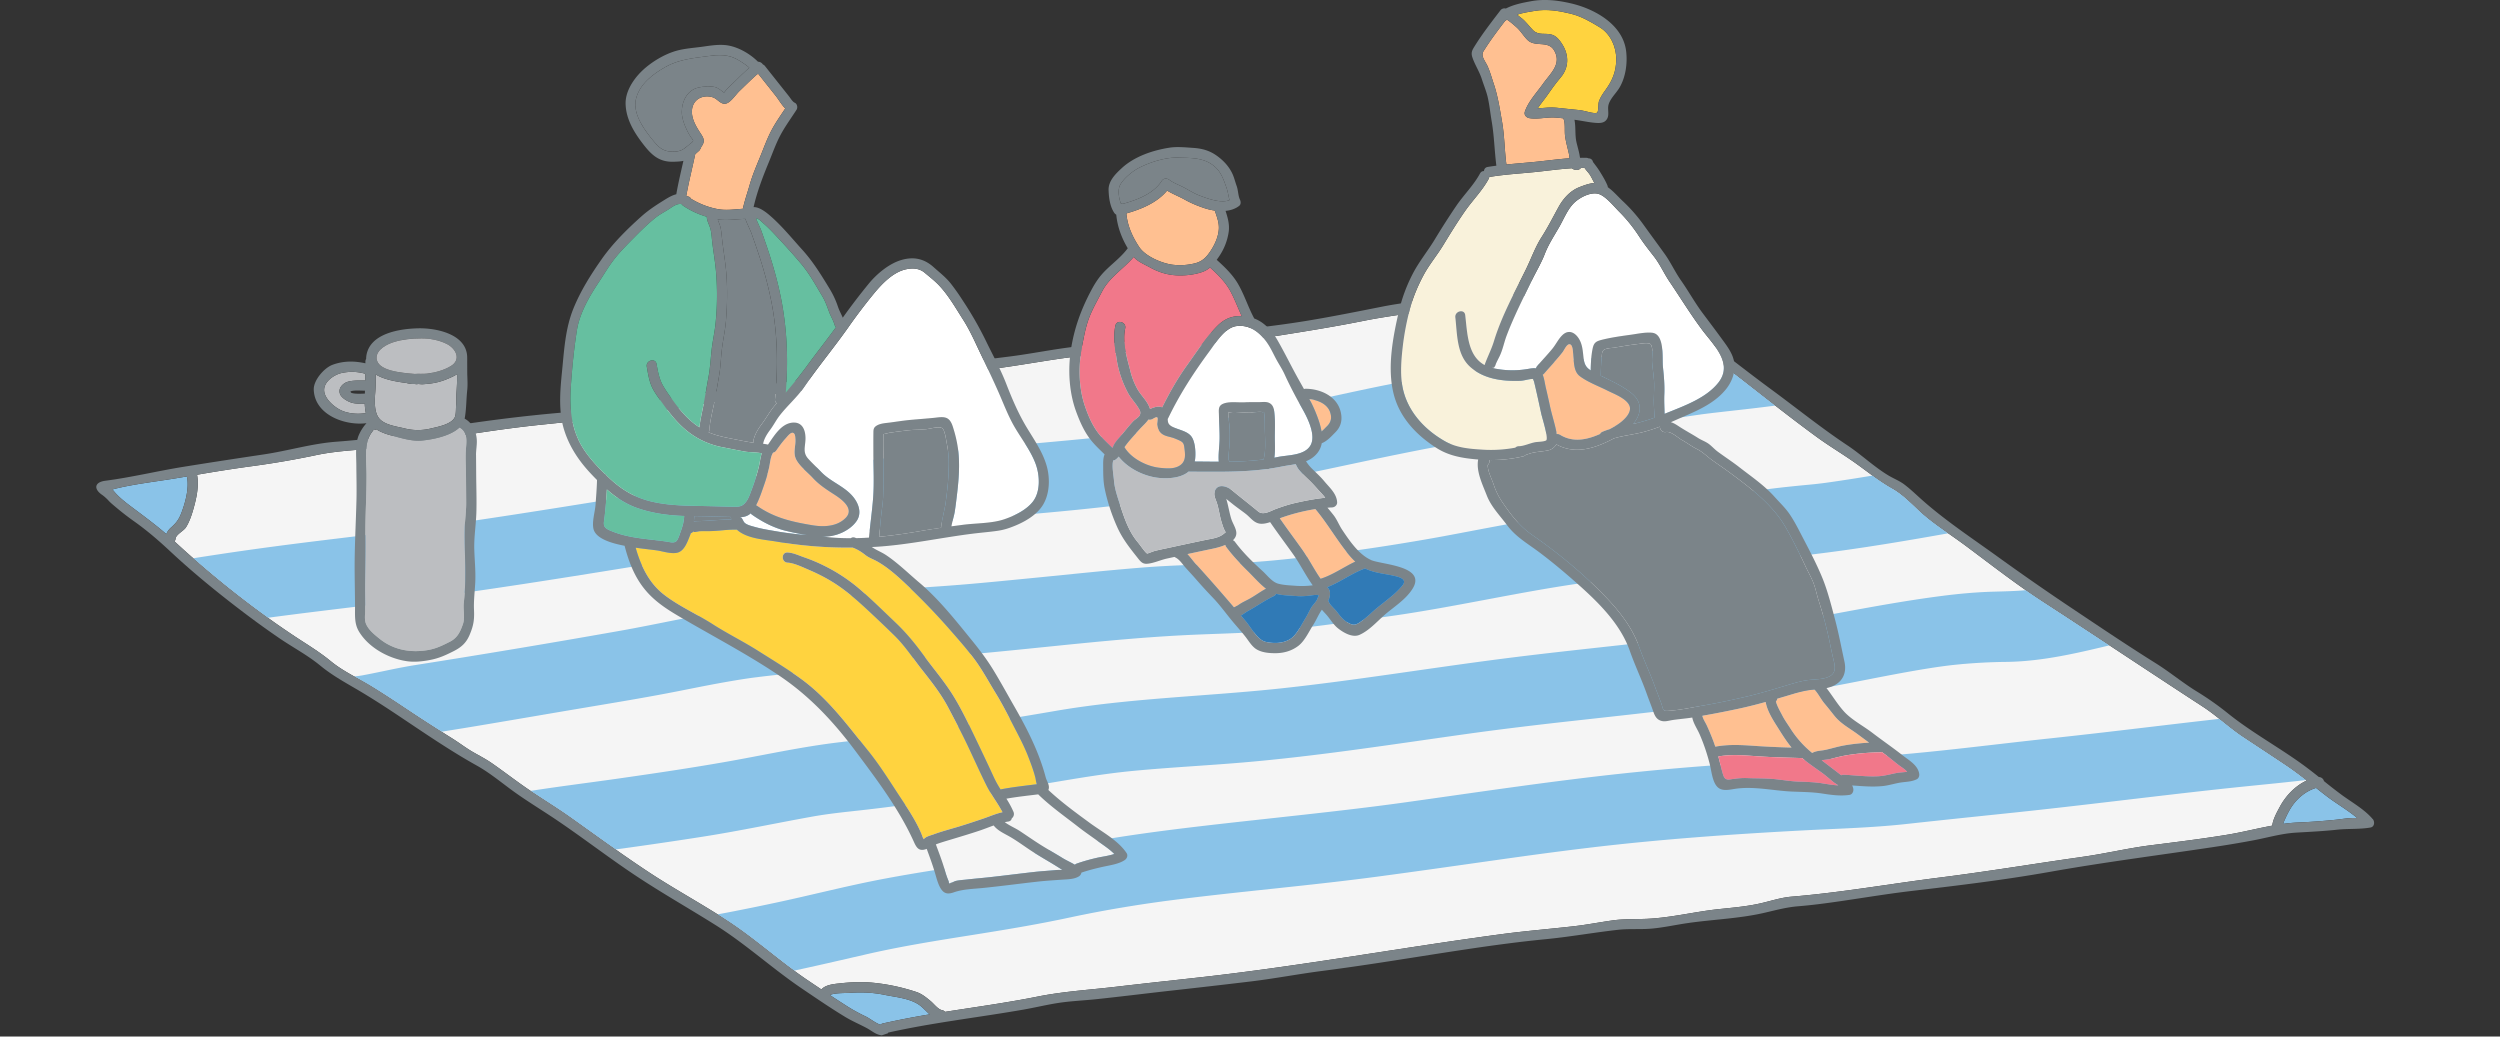 <svg xmlns="http://www.w3.org/2000/svg" width="171.27" height="71.01" viewBox="0 0 171.27 71.01"><rect x="0" y="0" width="171.27" height="71.01" fill="#333333" stroke="none"/><defs><clipPath id="a"><path d="M155.665 56.563c-1.032.189-2.061.455-3.078.622-1.74.286-3.488.501-5.236.722-1.556.196-3.085.567-4.639.787-3.284.467-6.546 1.012-9.839 1.427-3.372.425-6.743 1.028-10.13 1.307-.739.061-1.422.297-2.141.46-.927.211-1.863.291-2.806.389-1.657.172-3.332.601-4.991.671-.765.033-1.515-.003-2.277.101-.9.123-1.788.301-2.691.404-1.659.19-3.323.323-4.979.545-6.855.92-13.649 2.169-20.521 2.942-1.955.22-3.911.428-5.864.658-1.812.213-3.621.32-5.412.68-2.093.42-4.213.708-6.323 1.042a.3.3 0 00-.194-.114c-.281-.053-.564-.438-.782-.619-.307-.255-.599-.498-.982-.628a13.667 13.667 0 00-3.019-.639c-.764-.074-1.543-.029-2.306.056-.378.042-.912.101-1.181.409a233.77 233.77 0 01-.97-.65c-1.831-1.238-3.469-2.735-5.308-3.957-1.79-1.19-3.69-2.205-5.487-3.386-1.836-1.207-3.599-2.499-5.388-3.772-.895-.637-1.831-1.211-2.744-1.82-.912-.608-1.774-1.285-2.674-1.91-.411-.285-.844-.508-1.277-.755-.488-.279-.94-.629-1.417-.929a124.068 124.068 0 01-2.757-1.77c-.938-.624-1.873-1.252-2.835-1.839-.923-.562-1.924-1.013-2.759-1.702-.772-.636-1.613-1.138-2.447-1.689a59.378 59.378 0 01-2.715-1.909 67.594 67.594 0 01-5.54-4.607.366.366 0 00.072-.184c.029-.289.549-.528.708-.773.239-.372.402-.861.52-1.282.203-.717.394-1.575.243-2.326a102.58 102.58 0 013.844-.599 60.242 60.242 0 004.405-.765c1.612-.334 3.294-.332 4.927-.566 3.454-.493 6.893-1.136 10.365-1.495 3.27-.338 6.519-.675 9.764-1.216 6.867-1.146 13.821-1.707 20.731-2.549 1.658-.202 3.292-.495 4.941-.742 1.761-.264 3.549-.356 5.317-.563 3.307-.388 6.645-.538 9.935-1.059 1.906-.302 3.811-.613 5.704-.992 1.902-.381 3.826-.57 5.725-.951 1.693-.34 3.388-.647 5.085-.963.014.025.03.049.051.07.914.911 2.323 1.537 3.592 1.69.814.098 1.649.042 2.467.057.419.008.652-.134 1.047-.235.13-.033.274-.014.406-.045.191-.045.35-.153.535-.215a.336.336 0 00.197-.165c.492.267.978.543 1.448.859 1.907 1.281 3.733 2.662 5.544 4.074 1.631 1.271 3.267 2.565 4.936 3.783.833.608 1.723 1.136 2.567 1.729.883.621 1.671 1.277 2.606 1.801.906.508 1.616 1.384 2.424 2.031.828.663 1.738 1.247 2.591 1.882 1.752 1.305 3.502 2.673 5.334 3.863 3.654 2.373 7.28 4.799 10.928 7.171.954.62 1.782 1.42 2.733 2.053.99.659 1.987 1.309 2.974 1.972.485.326.949.676 1.408 1.033-.795.365-1.447 1.055-1.851 1.814-.132.249-.468.824-.512 1.276z" fill="none"/></clipPath></defs><path d="M155.665 56.563c-1.032.189-2.061.455-3.078.622-1.74.286-3.488.501-5.236.722-1.556.196-3.085.567-4.639.787-3.284.467-6.546 1.012-9.839 1.427-3.372.425-6.743 1.028-10.13 1.307-.739.061-1.422.297-2.141.46-.927.211-1.863.291-2.806.389-1.657.172-3.332.601-4.991.671-.765.033-1.515-.003-2.277.101-.9.123-1.788.301-2.691.404-1.659.19-3.323.323-4.979.545-6.855.92-13.649 2.169-20.521 2.942-1.955.22-3.911.428-5.864.658-1.812.213-3.621.32-5.412.68-2.093.42-4.213.708-6.323 1.042a.3.3 0 00-.194-.114c-.281-.053-.564-.438-.782-.619-.307-.255-.599-.498-.982-.628a13.667 13.667 0 00-3.019-.639c-.764-.074-1.543-.029-2.306.056-.378.042-.912.101-1.181.409a233.77 233.77 0 01-.97-.65c-1.831-1.238-3.469-2.735-5.308-3.957-1.79-1.19-3.69-2.205-5.487-3.386-1.836-1.207-3.599-2.499-5.388-3.772-.895-.637-1.831-1.211-2.744-1.82-.912-.608-1.774-1.285-2.674-1.91-.411-.285-.844-.508-1.277-.755-.488-.279-.94-.629-1.417-.929a124.068 124.068 0 01-2.757-1.77c-.938-.624-1.873-1.252-2.835-1.839-.923-.562-1.924-1.013-2.759-1.702-.772-.636-1.613-1.138-2.447-1.689a59.378 59.378 0 01-2.715-1.909 67.594 67.594 0 01-5.54-4.607.366.366 0 00.072-.184c.029-.289.549-.528.708-.773.239-.372.402-.861.52-1.282.203-.717.394-1.575.243-2.326a102.58 102.58 0 013.844-.599 60.242 60.242 0 004.405-.765c1.612-.334 3.294-.332 4.927-.566 3.454-.493 6.893-1.136 10.365-1.495 3.27-.338 6.519-.675 9.764-1.216 6.867-1.146 13.821-1.707 20.731-2.549 1.658-.202 3.292-.495 4.941-.742 1.761-.264 3.549-.356 5.317-.563 3.307-.388 6.645-.538 9.935-1.059 1.906-.302 3.811-.613 5.704-.992 1.902-.381 3.826-.57 5.725-.951 1.693-.34 3.388-.647 5.085-.963.014.025.03.049.051.07.914.911 2.323 1.537 3.592 1.69.814.098 1.649.042 2.467.057.419.008.652-.134 1.047-.235.13-.033.274-.014.406-.045.191-.045.35-.153.535-.215a.336.336 0 00.197-.165c.492.267.978.543 1.448.859 1.907 1.281 3.733 2.662 5.544 4.074 1.631 1.271 3.267 2.565 4.936 3.783.833.608 1.723 1.136 2.567 1.729.883.621 1.671 1.277 2.606 1.801.906.508 1.616 1.384 2.424 2.031.828.663 1.738 1.247 2.591 1.882 1.752 1.305 3.502 2.673 5.334 3.863 3.654 2.373 7.28 4.799 10.928 7.171.954.62 1.782 1.42 2.733 2.053.99.659 1.987 1.309 2.974 1.972.485.326.949.676 1.408 1.033-.795.365-1.447 1.055-1.851 1.814-.132.249-.468.824-.512 1.276z" fill="#f5f5f5"/><g fill="#8ac3e8" clip-path="url(#a)"><path d="M154.424 29.766c-1.224-1.132-2.642-.997-4.054-.37l-.062.029-.167.076c-.172.083-.012-.015.107-.077-.092.003-.191.017-.275.018-.61.009-1.215-.03-1.825.009-.576.037-1.147.114-1.719.191a104.3 104.3 0 00-.955.133c-.17.024-.339.05-.509.073l-.013.002a122.705 122.705 0 00-3.98.52c-4.704.694-9.356 1.694-14.052 2.432-.58.091-1.161.178-1.743.26a27.66 27.66 0 01-1.361.154c-1.283.124-2.56.255-3.833.457-1.29.205-2.119.317-3.274.459-1.177.145-2.356.277-3.535.411-2.482.281-4.964.568-7.433.952-2.358.367-4.697.845-7.043 1.277a150.53 150.53 0 01-7.348 1.145l-.031.004-.788.103c-.616.079-1.233.154-1.85.223-1.14.127-2.282.233-3.427.298-2.345.132-4.689.151-7.032.339-2.404.193-4.803.451-7.204.687-2.325.228-4.652.467-6.984.62-2.486.163-4.912.491-7.378.831a2.516 2.516 0 01-.027.003l-.402.05c-.313.038-.625.074-.938.109-.581.065-1.163.126-1.745.19-1.288.14-2.576.293-3.857.49-2.356.362-4.681.897-7.027 1.318a743.97 743.97 0 01-14.238 2.385c-1.113.177-2.205.434-3.312.647-.126.024-.253.048-.379.07l-.186.027-.195.022c-.295.034-.604.077-.902.121-.562.085-1.119.198-1.674.317-2.147.463-4.323.905-6.488 1.275-.084.014-.482.07-.451.07-.202.022-.405.042-.609.055a9.534 9.534 0 01-1.638-.035c-1.259-.135-2.467 1.206-2.413 2.413.064 1.423 1.064 2.268 2.413 2.413 2.231.239 4.485-.353 6.654-.805 1.054-.22 2.12-.367 3.173-.593.513-.11 1.025-.227 1.54-.325.748-.142.908-.123 1.805-.262 1.098-.169 2.171-.468 3.267-.65 1.175-.194 2.352-.377 3.526-.573 2.356-.393 4.709-.801 7.065-1.198 2.329-.393 4.657-.77 6.974-1.231 1.147-.228 2.293-.459 3.445-.656.512-.088 1.025-.17 1.539-.241.049-.005.426-.053.49-.061.313-.038.626-.074.939-.109 1.163-.13 2.327-.245 3.488-.391a74.785 74.785 0 002.11-.291c.467-.073 1.25-.214 1.523-.249 1.993-.259 4.508-.338 6.704-.535 4.708-.424 9.409-1.02 14.131-1.268 2.312-.122 4.617-.132 6.923-.367 2.399-.244 4.789-.59 7.177-.92 4.549-.63 9.282-1.75 13.67-2.338.914-.123 2.271-.283 3.35-.406 1.179-.135 2.359-.265 3.538-.404 1.299-.153 2.597-.318 3.893-.5a98.317 98.317 0 002.225-.337l.21-.027c.177-.02.355-.039.532-.057 4.805-.488 9.53-1.366 14.28-2.225 1.159-.21 2.319-.414 3.481-.605.581-.095 1.162-.187 1.744-.274.269-.04.537-.08.806-.118a38.966 38.966 0 01.569-.078c1.259-.162 2.517-.321 3.775-.493-.333.046.28-.032.373-.042.297-.031.595-.055.893-.068.567-.025 1.134.023 1.701.004.681-.023 1.34-.115 1.967-.38l.035-.015c-.287-.084-.654-.285-1.095-.693.344.318.779.536 1.235.633l.3-.132c.334-.132.371.081.149.187.634.024 1.269-.188 1.729-.689.856-.932.99-2.497 0-3.413zm10.371 8.41c-.432-1.334-1.635-1.929-2.968-1.685-4.939.901-9.949 1.391-14.895 2.263-2.351.414-4.641 1.112-6.991 1.533-.99.177-2.054.214-3.296.245-1.22.031-2.435.142-3.645.298-5.047.653-10.175 1.886-15.112 2.549-4.844.651-10.001 1.111-14.958 1.749-5.176.666-10.145 1.494-15.194 2.035-5.153.553-10.337.659-15.453 1.545-4.98.862-9.827 1.567-14.705 2.135-2.604.303-5.143.869-7.721 1.326-2.507.444-5.027.815-7.548 1.175-2.312.33-4.633.608-6.936.997a46.5 46.5 0 00-3.546.725c-1.118.28-2.206.669-3.336.901-1.14.234-2.298.366-3.44.586-1.22.235-2.429.526-3.65.756-.272.051-.544.1-.816.144l-.181.033-.109.011a108.2 108.2 0 00-1.262.142c-1.069.127-2.166.248-3.196.576-1.089.347-2.063.86-2.904 1.638-.928.86-.935 2.554 0 3.412.994.912 2.422.917 3.412 0 .03-.028.05-.048.065-.064l.032-.017c.072-.04.319-.166.418-.223.113-.038.306-.108.357-.123.231-.07.466-.129.702-.181.24-.053.481-.097.723-.136l.243-.038 1.225-.139c2.425-.278 4.772-.914 7.176-1.309 1.133-.186 2.274-.331 3.386-.626 1.119-.296 2.214-.652 3.345-.905 2.32-.519 4.68-.835 7.034-1.155 2.417-.328 4.833-.672 7.242-1.053 2.458-.389 4.886-.908 7.334-1.348 1.114-.2 2.036-.292 3.324-.435 1.336-.147 2.667-.323 3.999-.504 2.494-.339 4.982-.714 7.466-1.12 2.536-.414 4.796-.846 7.238-1.079 2.491-.237 4.992-.362 7.485-.573 5.165-.439 10.29-1.249 15.422-1.966 2.233-.312 4.701-.608 7.127-.877 2.548-.282 5.098-.557 7.643-.867 2.617-.319 5.233-.667 7.836-1.089 2.426-.393 4.827-.916 7.244-1.356 1.138-.207 2.364-.409 3.292-.514a38.098 38.098 0 013.775-.223c2.508-.035 4.968-.633 7.393-1.219 4.788-1.156 9.719-1.746 14.594-2.415a82.883 82.883 0 003.645-.569c1.245-.227 2.062-1.804 1.685-2.968zm6.384 9.99c-.436-1.346-1.631-1.913-2.968-1.685-2.265.385-4.435 1.187-6.698 1.6-2.254.411-4.176.609-6.598.858-4.814.494-9.611 1.13-14.424 1.641-4.826.513-9.674 1.198-14.525 1.384-4.907.188-9.851.498-14.734 1.019-5 .533-9.973 1.288-14.952 1.983-4.469.624-9.404 1.092-14.125 1.647-2.571.302-5.141.644-7.688 1.104-2.363.427-4.701.962-7.071 1.352-2.348.387-4.704.726-7.042 1.175-2.35.451-4.669 1.05-7.008 1.554-4.753 1.024-9.213 1.794-13.889 2.178-2.376.195-4.751.382-7.12.645-1.028.114-2.053.269-3.084.357-.921.079-1.878.127-2.766.399-1.174.36-2.086 1.009-2.779 2.021-.715 1.045-.231 2.722.866 3.301 1.136.6 2.346.3 3.125-.634l-.048.01a.384.384 0 01-.076.057c-.008-.053.063-.088.135-.107l-.057.048c.016-.004.033-.007.049-.012l.032-.038.005-.005c.072-.015.133-.013.108.003.118-.036.236-.074.355-.1.236-.05.665-.068.17-.039.869-.052 1.735-.174 2.599-.278 2.315-.28 4.637-.499 6.962-.684a122.686 122.686 0 0014.408-1.993c2.346-.47 4.675-1.011 7.005-1.548 2.321-.535 4.675-.914 7.026-1.287 2.308-.366 4.613-.741 6.898-1.232a80.582 80.582 0 013.579-.682 90.37 90.37 0 012.623-.401c.138-.019.276-.039.415-.057l.053-.007.136-.017c4.765-.618 9.556-1.008 14.319-1.644 2.552-.34 5.101-.705 7.65-1.066 2.432-.344 4.372-.614 6.794-.905 4.838-.58 9.724-.928 14.59-1.186 2.393-.127 4.777-.182 7.161-.444 2.415-.265 4.831-.514 7.247-.767 4.756-.497 9.498-1.109 14.251-1.627 4.71-.513 9.497-.819 14.078-2.104 1.101-.309 2.196-.627 3.325-.819 1.248-.212 2.059-1.815 1.685-2.968zm-28.513-26.493c-.385-1.188-1.687-2.115-2.968-1.685-1.032.346-2.069.689-3.14.892-.081.015-.515.074-.453.071-.227.023-.455.041-.683.058-.56.041-1.122.069-1.682.11-1.273.094-2.533.301-3.793.5-.53.084-1.061.168-1.592.246-.413.06-.721.091-1.349.166a47.08 47.08 0 00-3.675.612c-.502.101-1.004.203-1.508.295-.251.046-.504.088-.756.131l-.178.028-.319.04c-2.37.255-4.727.524-7.089.859l-.492.069c-.25.034-.501.066-.751.098-.63.08-1.26.157-1.89.23-1.127.132-2.254.254-3.382.375-2.296.245-4.597.465-6.888.751-4.62.577-9.143 1.781-13.708 2.67-2.205.43-4.412.85-6.632 1.2-2.041.322-4.1.55-6.399.765-4.572.428-9.144.788-13.7 1.37-9.283 1.187-18.491 2.873-27.749 4.232-.582.085-1.163.17-1.745.252-.269.038-.537.075-.806.111l-.039.005-.529.07c-1.12.146-2.241.285-3.362.421-2.287.279-4.576.548-6.859.854-2.399.321-4.791.686-7.179 1.078-2.153.354-4.436.613-6.508 1.316-.474.161-.94.345-1.422.483-.073.021-.371.086-.471.114a2.38 2.38 0 01-.109.007c-.151-.007-.293-.012-.445-.026-1.26-.122-2.467 1.197-2.413 2.413.063 1.412 1.063 2.282 2.413 2.413 1.13.11 2.244-.224 3.296-.597.976-.346 1.969-.56 2.984-.762 2.234-.444 4.486-.799 6.736-1.154 1.147-.181 2.295-.348 3.446-.502l.479-.063.807-.104c.627-.08 1.255-.158 1.883-.235 2.287-.281 4.575-.548 6.86-.847 9.323-1.222 18.568-2.958 27.878-4.268 2.055-.289 4.192-.564 6.493-.82a275.51 275.51 0 016.846-.65c4.699-.403 9.369-.909 14.012-1.755 4.453-.811 8.853-1.849 13.293-2.714.524-.102 1.05-.198 1.577-.286a47.825 47.825 0 011.147-.174l.327-.039c1.124-.133 2.25-.254 3.376-.374 2.346-.25 4.693-.487 7.035-.767 1.249-.149 2.496-.312 3.742-.487.535-.075 1.07-.157 1.605-.235l.35-.05.189-.025c.305-.038.61-.075.915-.11 2.326-.266 4.625-.491 6.924-.953a77.435 77.435 0 011.511-.293c.253-.045.506-.087.759-.127l.227-.031.418-.047a88.789 88.789 0 003.701-.526c1.268-.201 1.787-.284 3.027-.363 1.2-.077 2.4-.151 3.584-.376 1.071-.204 2.109-.547 3.14-.892 1.194-.4 2.102-1.681 1.685-2.968z"/></g><path d="M107.398 19.507c.497-.062 1.023-.106 1.465-.347.229.19.48.307.77.444.49.232.936.538 1.407.806.256.146.513.285.771.423-.473.166-.993.342-1.462.352-.67.014-1.364.018-2.034-.019-1.108-.062-2.352-.527-3.239-1.26.771-.149 1.542-.303 2.321-.399zM11.724 36.136a1.11 1.11 0 00-.327.456c-.709-.613-1.45-1.163-2.206-1.73-.465-.348-.961-.711-1.34-1.154a6.018 6.018 0 00-.125-.142.36.36 0 00.029-.05c1.396-.355 2.86-.512 4.277-.746.258-.042.515-.086.773-.129.167.793-.104 1.777-.379 2.497-.173.452-.349.683-.702.997zM60.47 70.117a.322.322 0 00-.152.087c-.34-.113-.736-.44-1.012-.568a11.874 11.874 0 01-1.398-.781c-.351-.224-.7-.451-1.048-.68.24-.159 1.108-.141 1.293-.154.834-.061 1.629-.035 2.451.135.788.163 1.79.24 2.442.742.205.158.416.392.643.594a55.707 55.707 0 00-3.218.626zm100.66-14.076c-.39.016-.775.086-1.163.125-.846.086-1.696.148-2.546.183-.336.014-.672.048-1.007.093.044-.146.11-.287.174-.425.092-.198.191-.395.302-.583.392-.666 1.031-1.233 1.78-1.456.236.187.473.373.712.557.656.505 1.451.955 2.106 1.509a4.723 4.723 0 00-.357-.004z" fill="#8ac3e8"/><path d="M162.55 56.115c-.547-.649-1.371-1.115-2.053-1.607a32.598 32.598 0 01-1.285-.995.376.376 0 00-.351-.281 30.41 30.41 0 00-.967-.749c-1.724-1.27-3.63-2.292-5.297-3.639a20.226 20.226 0 00-2.135-1.495c-.949-.587-1.812-1.307-2.76-1.901-1.851-1.158-3.663-2.374-5.477-3.588a174.463 174.463 0 01-5.295-3.67c-1.802-1.304-3.717-2.558-5.369-4.046-.362-.326-.716-.665-1.106-.958-.343-.257-.716-.394-1.077-.61-.983-.589-1.855-1.428-2.816-2.066-1.801-1.197-3.473-2.55-5.215-3.83-2.048-1.505-4.01-3.108-6.096-4.562-.956-.666-1.909-1.313-2.953-1.835a26.577 26.577 0 01-1.666-.929c-.484-.287-1.101-.457-1.479-.882-.091-.103-.306-.143-.422-.054-.495.38-1.177.363-1.77.445-.751.104-1.496.265-2.242.405-1.679.317-3.363.583-5.036.939-1.649.351-3.323.47-4.973.797-1.704.337-3.403.679-5.117.963-3.435.571-6.876.809-10.332 1.195-1.666.186-3.327.382-4.997.527-1.716.149-3.391.519-5.098.735-6.711.851-13.459 1.436-20.155 2.402-3.402.49-6.777 1.13-10.207 1.415-3.276.272-6.582.708-9.819 1.277a60.53 60.53 0 01-5.955.744c-1.671.126-3.315.626-4.971.871-1.823.27-3.642.551-5.463.843-1.783.286-3.59.727-5.381.959-.734.095-.822.552-.22.968.159.11.336.277.444.395.146.16.32.298.485.438.406.344.827.67 1.261.977.888.628 1.691 1.323 2.485 2.065 1.546 1.444 3.19 2.784 4.872 4.066a62.319 62.319 0 002.603 1.883c.919.627 1.931 1.161 2.79 1.867.781.643 1.6 1.1 2.472 1.609.973.569 1.92 1.18 2.858 1.806 1.766 1.179 3.543 2.404 5.395 3.437.968.539 1.824 1.283 2.728 1.918.9.632 1.841 1.204 2.752 1.819 1.817 1.227 3.551 2.569 5.378 3.785 1.802 1.199 3.678 2.261 5.509 3.411 2.078 1.306 3.89 2.98 5.923 4.354.972.657 1.948 1.326 2.952 1.934.475.288.979.499 1.466.759.367.196.636.464 1.044.503.136-.044.272-.095.409-.137.01-.016.02-.032.028-.051 3.059-.686 6.184-1.035 9.271-1.576.752-.132 1.494-.309 2.247-.434.916-.152 1.842-.183 2.764-.281 1.75-.186 3.498-.406 5.248-.6 1.755-.194 3.509-.397 5.262-.607 1.673-.2 3.32-.519 4.987-.733 3.32-.427 6.62-.996 9.931-1.49 1.777-.265 3.555-.505 5.344-.679 1.663-.162 3.3-.459 4.956-.643.782-.087 1.569-.009 2.351-.086.816-.08 1.625-.26 2.437-.377 1.708-.246 3.453-.301 5.14-.681.814-.184 1.561-.399 2.399-.467.823-.067 1.643-.17 2.461-.286 1.784-.252 3.558-.557 5.348-.767 3.162-.371 6.326-.751 9.459-1.308 3.698-.658 7.424-1.131 11.137-1.689.935-.14 1.868-.295 2.796-.47.956-.18 1.921-.466 2.894-.524.94-.056 1.88-.098 2.817-.201.76-.083 1.554-.018 2.3-.151.28-.05.306-.401.154-.582zm-55.152-36.607c.497-.062 1.023-.106 1.465-.347.229.19.48.307.77.444.49.232.936.538 1.407.806.256.146.513.285.771.423-.473.166-.993.342-1.462.352-.67.014-1.364.018-2.034-.019-1.108-.062-2.352-.527-3.239-1.26.771-.149 1.542-.303 2.321-.399zM11.724 36.136a1.11 1.11 0 00-.327.456c-.709-.613-1.45-1.163-2.206-1.73-.465-.348-.961-.711-1.34-1.154a6.018 6.018 0 00-.125-.142.36.36 0 00.029-.05c1.396-.355 2.86-.512 4.277-.746.258-.042.515-.086.773-.129.167.793-.104 1.777-.379 2.497-.173.452-.349.683-.702.997zM60.47 70.117a.322.322 0 00-.152.087c-.34-.113-.736-.44-1.012-.568a11.874 11.874 0 01-1.398-.781c-.351-.224-.7-.451-1.048-.68.24-.159 1.108-.141 1.293-.154.834-.061 1.629-.035 2.451.135.788.163 1.79.24 2.442.742.205.158.416.392.643.594a55.707 55.707 0 00-3.218.626zm95.195-13.554c-1.032.189-2.061.455-3.078.622-1.74.286-3.488.501-5.236.722-1.556.196-3.085.567-4.639.787-3.284.467-6.546 1.012-9.839 1.427-3.372.425-6.743 1.028-10.13 1.307-.739.061-1.422.297-2.141.46-.927.211-1.863.291-2.806.389-1.657.172-3.332.601-4.991.671-.765.033-1.515-.003-2.277.101-.9.123-1.788.301-2.691.404-1.659.19-3.323.323-4.979.545-6.855.92-13.649 2.169-20.521 2.942-1.955.22-3.911.428-5.864.658-1.812.213-3.621.32-5.412.68-2.093.42-4.213.708-6.323 1.042a.3.3 0 00-.194-.114c-.281-.053-.564-.438-.782-.619-.307-.255-.599-.498-.982-.628a13.667 13.667 0 00-3.019-.639c-.764-.074-1.543-.029-2.306.056-.378.042-.912.101-1.181.409a233.77 233.77 0 01-.97-.65c-1.831-1.238-3.469-2.735-5.308-3.957-1.79-1.19-3.69-2.205-5.487-3.386-1.836-1.207-3.599-2.499-5.388-3.772-.895-.637-1.831-1.211-2.744-1.82-.912-.608-1.774-1.285-2.674-1.91-.411-.285-.844-.508-1.277-.755-.488-.279-.94-.629-1.417-.929a124.068 124.068 0 01-2.757-1.77c-.938-.624-1.873-1.252-2.835-1.839-.923-.562-1.924-1.013-2.759-1.702-.772-.636-1.613-1.138-2.447-1.689a59.378 59.378 0 01-2.715-1.909 67.594 67.594 0 01-5.54-4.607.366.366 0 00.072-.184c.029-.289.549-.528.708-.773.239-.372.402-.861.52-1.282.203-.717.394-1.575.243-2.326a102.58 102.58 0 013.844-.599 60.242 60.242 0 004.405-.765c1.612-.334 3.294-.332 4.927-.566 3.454-.493 6.893-1.136 10.365-1.495 3.27-.338 6.519-.675 9.764-1.216 6.867-1.146 13.821-1.707 20.731-2.549 1.658-.202 3.292-.495 4.941-.742 1.761-.264 3.549-.356 5.317-.563 3.307-.388 6.645-.538 9.935-1.059 1.906-.302 3.811-.613 5.704-.992 1.902-.381 3.826-.57 5.725-.951 1.693-.34 3.388-.647 5.085-.963.014.025.03.049.051.07.914.911 2.323 1.537 3.592 1.69.814.098 1.649.042 2.467.057.419.008.652-.134 1.047-.235.13-.033.274-.014.406-.045.191-.045.35-.153.535-.215a.336.336 0 00.197-.165c.492.267.978.543 1.448.859 1.907 1.281 3.733 2.662 5.544 4.074 1.631 1.271 3.267 2.565 4.936 3.783.833.608 1.723 1.136 2.567 1.729.883.621 1.671 1.277 2.606 1.801.906.508 1.616 1.384 2.424 2.031.828.663 1.738 1.247 2.591 1.882 1.752 1.305 3.502 2.673 5.334 3.863 3.654 2.373 7.28 4.799 10.928 7.171.954.62 1.782 1.42 2.733 2.053.99.659 1.987 1.309 2.974 1.972.485.326.949.676 1.408 1.033-.795.365-1.447 1.055-1.851 1.814-.132.249-.468.824-.512 1.276zm5.466-.522c-.39.016-.775.086-1.163.125-.846.086-1.696.148-2.546.183-.336.014-.672.048-1.007.093.044-.146.11-.287.174-.425.092-.198.191-.395.302-.583.392-.666 1.031-1.233 1.78-1.456.236.187.473.373.712.557.656.505 1.451.955 2.106 1.509a4.723 4.723 0 00-.357-.004z" fill="#7b8489"/><path d="M101.54 30.803c-.855-.05-1.749-.127-2.509-.551-1.424-.795-2.6-2.056-2.935-3.679-.184-.892-.1-1.908.002-2.809.099-.876.277-1.786.503-2.639.206-.774.553-1.591.934-2.294.384-.71.904-1.326 1.324-2.013.489-.8.981-1.604 1.519-2.373.521-.744 1.165-1.377 1.604-2.184a.36.36 0 00.044-.141c.02 0 .04 0 .062-.004 1.065-.177 2.15-.229 3.223-.345.781-.084 1.586-.196 2.383-.243.073.072.179.116.339.113a.335.335 0 00.271-.135l.255.001c.097.15.238.291.327.418.136.194.225.41.342.614-.356.024-.725.163-1.032.285-.629.248-1.099.775-1.42 1.356-.383.693-.741 1.406-1.168 2.072-.434.678-.71 1.47-1.066 2.196-.781 1.592-1.673 3.214-2.192 4.915-.155.509-.374.942-.567 1.434a2.549 2.549 0 00-.074.213c-1.168-.631-1.181-2.158-1.33-3.424-.052-.443-.729-.279-.677.162.133 1.133.083 2.533 1 3.371.924.845 2.207 1.01 3.421.971.257-.008.491-.087.743-.121.052-.002.104-.006.156-.011.03.081.068.164.081.219.172.713.326 1.43.48 2.147.062.291.524 1.728.339 1.849-.138.091-.571.093-.737.121-.346.058-.797.275-1.131.276a.332.332 0 00-.246.1 9.097 9.097 0 01-2.266.134z" fill="#f9f2db"/><path d="M105.147.745c.827-.136 1.635-.007 2.441.19.749.183 1.36.543 2.01.939.748.455 1.144 1.373 1.127 2.226-.015.803-.256 1.399-.717 2.038-.18.249-.365.51-.468.803-.065.186-.011.722-.136.785-.175.089-.883-.144-1.095-.17-.382-.048-.765-.077-1.147-.12-.375-.043-.736-.09-1.114-.066-.214.014-.46.04-.701.05.18-.281.413-.548.589-.801.313-.449.624-.891.978-1.307.578-.679.586-1.521.119-2.268-.174-.278-.393-.577-.724-.67-.468-.131-.903.067-1.274-.296-.289-.283-.519-.638-.852-.875-.081-.057-.164-.126-.25-.197.395-.13.822-.197 1.213-.261z" fill="#ffd33f"/><path d="M125.67 49.033c.439.555 1.045.858 1.603 1.273.258.192.516.382.775.572-.576.033-1.15.091-1.718.192-.425.075-.831.203-1.25.297-.304.068-.57.051-.86.18a.345.345 0 00-.068.039 6.954 6.954 0 01-1.509-1.703c-.185-.287-.389-.57-.544-.874-.119-.234-.359-.64-.434-.955a.262.262 0 00.088-.185l.819-.243c.498-.149.98-.303 1.498-.361.078-.009.157-.016.236-.023.27.293.441.663.699.969.228.271.444.545.663.823zm-14.987-19.861c-.132.076-.267.152-.405.227a5.064 5.064 0 00-.5.181.304.304 0 00-.163.151c-.891.399-1.85.602-2.735.057-.079-.049-.157-.061-.229-.049-.107-.629-.329-1.28-.46-1.893a59.757 59.757 0 00-.286-1.269c-.069-.29-.106-.625-.22-.909a.318.318 0 00.1-.08c.42-.491.875-.954 1.27-1.466.126-.163.327-.674.557-.503.164.122.157.685.179.878.05.44.051.98.439 1.273.544.411 1.285.681 1.891.987.449.227 1.265.525 1.496 1.005.264.548-.532 1.18-.932 1.41zm-8.35-23.43c-.14-.42-.247-.82-.43-1.225-.09-.197-.322-.518-.336-.732-.013-.191.065-.278.179-.455.42-.657.887-1.272 1.359-1.89.016-.01.033-.019.049-.032a1.67 1.67 0 01.084-.063c.214.13.557.436.666.534.284.255.476.6.744.861.528.514 1.41.011 1.821.715.54.928-.248 1.562-.757 2.28-.416.587-1.014 1.22-1.246 1.909-.079.236.105.418.32.452.5.08 1.029-.043 1.535-.048.261-.002.528.028.794.063a.356.356 0 00.035.131c.082.329.026.729.069 1.064.056.436.182.848.273 1.276.017.079.024.169.03.261-.721.052-1.444.15-2.151.225-.721.077-1.447.128-2.169.203-.13-.97-.127-1.945-.296-2.917-.156-.897-.285-1.754-.572-2.612zm15.179 45.413a13.36 13.36 0 00-.231-.634 18.424 18.424 0 00-.349-.818c-.084-.187-.262-.441-.307-.665a67.249 67.249 0 002.655-.521 32.91 32.91 0 001.684-.426c.081.54.45 1.153.715 1.572.332.524.659 1.072 1.059 1.552a60.013 60.013 0 01-2.437-.109c-.934-.067-1.863-.127-2.789.048z" fill="#ffc091"/><path d="M109.604 13.317c.472.208.971.832 1.335 1.197.507.508.958 1.072 1.349 1.673.315.485.664.926 1.019 1.382.422.541.69 1.166 1.073 1.732.739 1.093 1.432 2.223 2.219 3.281.779 1.047 2.168 2.301 1.122 3.632-.843 1.072-2.369 1.6-3.591 2.1a3.594 3.594 0 01-.093.037c-.008-.441-.036-.877-.017-1.32.028-.627-.027-1.261-.095-1.884-.066-.598.143-2.251-.738-2.35-.446-.05-1.021.075-1.469.137-.66.091-1.337.184-1.983.347-.384.097-.539.191-.623.584-.105.491-.124 1.003-.136 1.509-.274-.173-.425-.364-.482-.795-.048-.371-.06-.75-.194-1.104-.204-.539-.722-1.015-1.248-.53-.275.254-.453.639-.688.929-.336.415-.708.798-1.055 1.204a.357.357 0 00-.079.158c-.168-.028-.366.009-.59.046a6.132 6.132 0 01-2.263-.04.138.138 0 00-.03-.031.057.057 0 000 .026l-.025-.005a.357.357 0 00-.148-.12.782.782 0 01.174.099.238.238 0 01.059-.103c.032-.037.069-.171.085-.207.073-.167.16-.327.24-.491.22-.452.308-.956.487-1.426.489-1.289 1.12-2.529 1.72-3.77.292-.602.651-1.194.891-1.818.254-.659.654-1.26 1.006-1.877.297-.521.53-1.119.944-1.56.387-.411 1.261-.888 1.825-.64z" fill="#fff"/><path d="M131.48 53.003c-.096-.59-.706-.917-1.135-1.255-.68-.536-1.393-1.023-2.08-1.549-.615-.471-1.41-.881-1.929-1.449-.451-.494-.797-1.085-1.206-1.611.124-.027.247-.061.365-.109.753-.304 1.032-.935.865-1.703-.212-.973-.398-1.964-.655-2.926-.244-.914-.491-1.906-.847-2.781-.39-.959-.892-1.907-1.37-2.825-.275-.529-.548-1.078-.885-1.571-.296-.434-.685-.8-1.034-1.19-.717-.801-1.584-1.38-2.426-2.038-.475-.371-.981-.696-1.465-1.054-.211-.156-.381-.351-.587-.511-.233-.181-.509-.265-.756-.423-.431-.275-.885-.513-1.312-.794-.209-.138-.373-.24-.558-.289l.289-.127c1.22-.547 2.549-1.017 3.437-2.069.427-.505.684-1.138.626-1.808-.057-.652-.499-1.212-.871-1.723-.424-.581-.858-1.157-1.29-1.732-.537-.715-.972-1.51-1.487-2.243-.415-.59-.709-1.249-1.129-1.833-.485-.676-.979-1.343-1.464-2.019a10.944 10.944 0 00-1.41-1.6c-.315-.296-.639-.681-1.017-.945a.399.399 0 00-.026-.118c-.136-.334-.354-.685-.543-.992a5.988 5.988 0 00-.322-.453c-.035-.046-.13-.181-.125-.153a.293.293 0 00-.302-.26.355.355 0 00-.152-.038 10.41 10.41 0 00-.433-.002l-.017-.088c-.049-.34-.16-.669-.233-1.004-.106-.481-.033-1.033-.134-1.512.507.061 1.012.186 1.519.216.258.015.528-.002.689-.234.219-.313.03-.7.135-1.039.133-.429.525-.773.748-1.153.42-.718.548-1.654.453-2.473-.214-1.854-2.178-2.925-3.808-3.298-.899-.205-1.789-.31-2.705-.142-.606.112-1.198.226-1.73.502a.352.352 0 00-.378.131c-.603.791-1.211 1.568-1.739 2.414-.186.297-.29.462-.176.802.172.512.483.969.647 1.487.131.412.312.839.407 1.257.12.53.174 1.085.266 1.621.176 1.018.193 2.037.323 3.054a16.37 16.37 0 00-.589.086.29.29 0 00-.259.283c-.104-.004-.207.045-.273.167-.438.807-1.088 1.436-1.604 2.184a52.128 52.128 0 00-1.519 2.373c-.491.803-1.085 1.521-1.512 2.365a10.956 10.956 0 00-.892 2.388c-.422 1.81-.844 3.905-.401 5.743.396 1.642 1.564 2.873 2.963 3.759.824.522 1.718.68 2.677.768.054.005.109.008.163.012-.152.815.298 1.71.587 2.457.303.783.904 1.385 1.398 2.049.606.814 1.435 1.271 2.234 1.874.83.626 1.635 1.298 2.415 1.985 1.488 1.311 3.085 2.829 3.753 4.739.352 1.007.82 1.976 1.176 2.986.126.357.27.706.395 1.064.097.277.185.568.47.707.31.15.597.03.914-.016.445-.064.883-.098 1.326-.166.075.401.345.781.503 1.146.29.667.517 1.343.696 2.048.115.454.176 1.234.542 1.578.308.289.784.175 1.154.117 1.303-.205 2.621.121 3.917.18.695.031 1.382.028 2.071.133.635.098 1.248.189 1.89.096.193-.028.29-.248.258-.419a.791.791 0 00-.08-.228c.703.051 1.407.115 2.109.041.433-.045.843-.189 1.272-.248.37-.051.694-.049 1.039-.212.146-.069.198-.24.174-.387zm-5.81-3.97c.439.555 1.045.858 1.603 1.273.258.192.516.382.775.572-.576.033-1.15.091-1.718.192-.425.075-.831.203-1.25.297-.304.068-.57.051-.86.18a.345.345 0 00-.068.039 6.954 6.954 0 01-1.509-1.703c-.185-.287-.389-.57-.544-.874-.119-.234-.359-.64-.434-.955a.262.262 0 00.088-.185l.819-.243c.498-.149.98-.303 1.498-.361.078-.009.157-.016.236-.023.27.293.441.663.699.969.228.271.444.545.663.823zm-13.916-22.112c-.621-.494-1.374-.829-2.091-1.183.012-.406.019-.814.061-1.218.024-.233.001-.448.173-.561.173-.114.534-.115.735-.149.479-.079.963-.17 1.446-.223.242-.027.891-.16 1.012.008.185.256.075.865.092 1.176.024.435.103.868.132 1.304.031.463-.015.916-.017 1.378-.002.392.045.772.046 1.165-.476.17-.963.318-1.448.419.529-.647.691-1.455-.139-2.115zm-1.071 2.251c-.132.076-.267.152-.405.227a5.064 5.064 0 00-.5.181.304.304 0 00-.163.151c-.891.399-1.85.602-2.735.057-.079-.049-.157-.061-.229-.049-.107-.629-.329-1.28-.46-1.893a59.757 59.757 0 00-.286-1.269c-.069-.29-.106-.625-.22-.909a.318.318 0 00.1-.08c.42-.491.875-.954 1.27-1.466.126-.163.327-.674.557-.503.164.122.157.685.179.878.05.44.051.98.439 1.273.544.411 1.285.681 1.891.987.449.227 1.265.525 1.496 1.005.264.548-.532 1.18-.932 1.41zM105.147.745c.827-.136 1.635-.007 2.441.19.749.183 1.36.543 2.01.939.748.455 1.144 1.373 1.127 2.226-.015.803-.256 1.399-.717 2.038-.18.249-.365.51-.468.803-.065.186-.011.722-.136.785-.175.089-.883-.144-1.095-.17-.382-.048-.765-.077-1.147-.12-.375-.043-.736-.09-1.114-.066-.214.014-.46.04-.701.05.18-.281.413-.548.589-.801.313-.449.624-.891.978-1.307.578-.679.586-1.521.119-2.268-.174-.278-.393-.577-.724-.67-.468-.131-.903.067-1.274-.296-.289-.283-.519-.638-.852-.875-.081-.057-.164-.126-.25-.197.395-.13.822-.197 1.213-.261zm-2.814 4.997c-.14-.42-.247-.82-.43-1.225-.09-.197-.322-.518-.336-.732-.013-.191.065-.278.179-.455.42-.657.887-1.272 1.359-1.89.016-.01.033-.019.049-.032a1.67 1.67 0 01.084-.063c.214.13.557.436.666.534.284.255.476.6.744.861.528.514 1.41.011 1.821.715.54.928-.248 1.562-.757 2.28-.416.587-1.014 1.22-1.246 1.909-.079.236.105.418.32.452.5.08 1.029-.043 1.535-.048.261-.002.528.028.794.063a.356.356 0 00.035.131c.082.329.026.729.069 1.064.056.436.182.848.273 1.276.017.079.024.169.03.261-.721.052-1.444.15-2.151.225-.721.077-1.447.128-2.169.203-.13-.97-.127-1.945-.296-2.917-.156-.897-.285-1.754-.572-2.612zm11.872 42.959c-.308.016-.282-.191-.375-.458-.146-.419-.317-.831-.469-1.249-.327-.899-.745-1.769-1.062-2.669-.544-1.542-1.643-2.799-2.793-3.937-1.395-1.38-2.947-2.636-4.557-3.754-.827-.574-1.426-1.35-1.989-2.178a4.894 4.894 0 01-.638-1.277c-.132-.397-.398-.878-.403-1.319a.371.371 0 00.118-.346 9.268 9.268 0 002.315-.252.332.332 0 00.163-.091c.153-.051.304-.112.476-.151.342-.078.702-.09 1.044-.162a.859.859 0 00.585-.416c1.311.734 2.693.256 3.946-.41.647-.192 1.337-.26 1.988-.429.388-.1.779-.23 1.163-.375 0 .202.16.418.42.368.342-.066.812.395 1.097.552.346.191.664.437 1.016.613.406.203.691.504 1.056.768.401.29.813.563 1.21.858 1.451 1.08 2.942 2.188 3.848 3.793.475.841.906 1.705 1.311 2.582.159.343.345.675.498 1.02.192.433.277.919.422 1.37.29.908.532 1.807.732 2.739.089.415.168.833.269 1.245.139.567.235 1.051-.453 1.282-.374.125-.797.119-1.185.162-.497.055-.958.192-1.436.335-.955.285-1.902.58-2.873.806-.941.218-1.884.426-2.836.587-.86.145-1.737.35-2.606.394zm3.307 2.453a13.36 13.36 0 00-.231-.634 18.424 18.424 0 00-.349-.818c-.084-.187-.262-.441-.307-.665a67.249 67.249 0 002.655-.521 32.91 32.91 0 001.684-.426c.081.54.45 1.153.715 1.572.332.524.659 1.072 1.059 1.552a60.013 60.013 0 01-2.437-.109c-.934-.067-1.863-.127-2.789.048zm7.332 2.51c-.54-.083-1.076-.102-1.622-.119-.588-.018-1.149-.127-1.731-.179-.588-.052-1.185-.036-1.774-.061-.411-.017-.78.028-1.183.089-.363.054-.434-.123-.526-.45-.091-.321-.165-.647-.249-.969l-.042-.15c.915-.163 1.841-.072 2.763-.008.99.068 1.984.084 2.976.119h.008c.422.356.885.672 1.329.988.297.212.557.451.843.676.076.06.189.127.301.204-.366-.018-.73-.083-1.092-.138zm5.11-.713c-.434.081-.837.204-1.282.228-.787.042-1.576-.069-2.361-.104a.324.324 0 00-.17.036l-.059-.045c-.425-.328-.853-.653-1.28-.98.212-.04.454-.053.634-.099.351-.09.698-.178 1.055-.241a14.957 14.957 0 012.305-.203.341.341 0 00.123-.025l.325.239c.283.209.547.439.826.652.17.13.422.276.583.463-.23.039-.473.037-.7.079zM101.54 30.802c-.855-.05-1.749-.127-2.509-.551-1.424-.795-2.6-2.056-2.935-3.679-.184-.892-.1-1.908.002-2.809.099-.876.277-1.786.503-2.639.206-.774.553-1.591.934-2.294.384-.71.904-1.326 1.324-2.013.489-.8.981-1.604 1.519-2.373.521-.744 1.165-1.377 1.604-2.184a.36.36 0 00.044-.141c.02 0 .04 0 .062-.004 1.065-.177 2.15-.229 3.223-.345.781-.084 1.586-.196 2.383-.243.073.072.179.116.339.113a.335.335 0 00.271-.135l.255.001c.097.15.238.291.327.418.136.194.225.41.342.614-.356.024-.725.163-1.032.285-.629.248-1.099.775-1.42 1.356-.383.693-.741 1.406-1.168 2.072-.434.678-.71 1.47-1.066 2.196-.781 1.592-1.673 3.214-2.192 4.915-.155.509-.374.942-.567 1.434a2.549 2.549 0 00-.074.213c-1.168-.631-1.181-2.158-1.33-3.424-.052-.443-.729-.279-.677.162.133 1.133.083 2.533 1 3.371.924.845 2.207 1.01 3.421.971.257-.008.491-.087.743-.121.052-.002.104-.006.156-.011.03.081.068.164.081.219.172.713.326 1.43.48 2.147.062.291.524 1.728.339 1.849-.138.091-.571.093-.737.121-.346.058-.797.275-1.131.276a.332.332 0 00-.246.1 9.097 9.097 0 01-2.266.134zm8.064-17.486c.472.208.971.832 1.335 1.197.507.508.958 1.072 1.349 1.673.315.485.664.926 1.019 1.382.422.541.69 1.166 1.073 1.732.739 1.093 1.432 2.223 2.219 3.281.779 1.047 2.168 2.301 1.122 3.632-.843 1.072-2.369 1.6-3.591 2.1a3.594 3.594 0 01-.093.037c-.008-.441-.036-.877-.017-1.32.028-.627-.027-1.261-.095-1.884-.066-.598.143-2.251-.738-2.35-.446-.05-1.021.075-1.469.137-.66.091-1.337.184-1.983.347-.384.097-.539.191-.623.584-.105.491-.124 1.003-.136 1.509-.274-.173-.425-.364-.482-.795-.048-.371-.06-.75-.194-1.104-.204-.539-.722-1.015-1.248-.53-.275.254-.453.639-.688.929-.336.415-.708.798-1.055 1.204a.357.357 0 00-.079.158c-.168-.028-.366.009-.59.046a6.132 6.132 0 01-2.263-.04.138.138 0 00-.03-.031.057.057 0 000 .026l-.025-.005a.357.357 0 00-.148-.12.782.782 0 01.174.099.238.238 0 01.059-.103c.032-.037.069-.171.085-.207.073-.167.16-.327.24-.491.22-.452.308-.956.487-1.426.489-1.289 1.12-2.529 1.72-3.77.292-.602.651-1.194.891-1.818.254-.659.654-1.26 1.006-1.877.297-.521.53-1.119.944-1.56.387-.411 1.261-.888 1.825-.64z" fill="#7b8489"/><path d="M111.754 26.921c-.621-.494-1.374-.829-2.091-1.183.012-.406.019-.814.061-1.218.024-.233.001-.448.173-.561.173-.114.534-.115.735-.149.479-.079.963-.17 1.446-.223.242-.027.891-.16 1.012.008.185.256.075.865.092 1.176.024.435.103.868.132 1.304.031.463-.015.916-.017 1.378-.002.392.045.772.046 1.165-.476.17-.963.318-1.448.419.529-.647.691-1.455-.139-2.115z" fill="#7b8489"/><path d="M124.844 53.665c-.54-.083-1.076-.102-1.622-.119-.588-.018-1.149-.127-1.731-.179-.588-.052-1.185-.036-1.774-.061-.411-.017-.78.028-1.183.089-.363.054-.434-.123-.526-.45-.091-.321-.165-.647-.249-.969l-.042-.15c.915-.163 1.841-.072 2.763-.008.99.068 1.984.084 2.976.119h.008c.422.356.885.672 1.329.988.297.212.557.451.843.676.076.06.189.127.301.204-.366-.018-.73-.083-1.092-.138zm5.11-.713c-.434.081-.837.204-1.282.228-.787.042-1.576-.069-2.361-.104a.324.324 0 00-.17.036l-.059-.045c-.425-.328-.853-.653-1.28-.98.212-.04.454-.053.634-.099.351-.09.698-.178 1.055-.241a14.957 14.957 0 012.305-.203.341.341 0 00.123-.025l.325.239c.283.209.547.439.826.652.17.13.422.276.583.463-.23.039-.473.037-.7.079z" fill="#f1788a"/><path d="M114.205 48.702c-.308.016-.282-.191-.375-.458-.146-.419-.317-.831-.469-1.249-.327-.899-.745-1.769-1.062-2.669-.544-1.542-1.643-2.799-2.793-3.937-1.395-1.38-2.947-2.636-4.557-3.754-.827-.574-1.426-1.35-1.989-2.178a4.894 4.894 0 01-.638-1.277c-.132-.397-.398-.878-.403-1.319a.371.371 0 00.118-.346 9.268 9.268 0 002.315-.252.332.332 0 00.163-.091c.153-.051.304-.112.476-.151.342-.078.702-.09 1.044-.162a.859.859 0 00.585-.416c1.311.734 2.693.256 3.946-.41.647-.192 1.337-.26 1.988-.429.388-.1.779-.23 1.163-.375 0 .202.16.418.42.368.342-.066.812.395 1.097.552.346.191.664.437 1.016.613.406.203.691.504 1.056.768.401.29.813.563 1.21.858 1.451 1.08 2.942 2.188 3.848 3.793.475.841.906 1.705 1.311 2.582.159.343.345.675.498 1.02.192.433.277.919.422 1.37.29.908.532 1.807.732 2.739.089.415.168.833.269 1.245.139.567.235 1.051-.453 1.282-.374.125-.797.119-1.185.162-.497.055-.958.192-1.436.335-.955.285-1.902.58-2.873.806-.941.218-1.884.426-2.836.587-.86.145-1.737.35-2.606.394z" fill="#7b8489"/><path d="M75.221 29.643c-.4-.535-.674-1.178-.889-1.807-.466-1.36-.454-2.874-.174-4.268.122-.609.23-1.198.451-1.782.24-.634.586-1.225.896-1.826.494-.959 1.465-1.543 2.164-2.357.286.333.724.501 1.102.71.558.308 1.131.505 1.772.546.61.038 1.317-.033 1.892-.253a1.57 1.57 0 00.461-.282c.535.487 1.053.984 1.399 1.63.295.55.514 1.137.775 1.706-.626-.032-1.159.154-1.672.67-.789.794-1.388 1.739-2.04 2.642-.672.93-1.227 1.909-1.736 2.933-.264-.107-.569-.006-.836.114a1.588 1.588 0 00-.109-.272c-.199-.392-.53-.696-.747-1.08a4.953 4.953 0 01-.497-1.273c-.238-.935-.556-1.924-.348-2.902.093-.437-.578-.624-.671-.185-.167.787-.028 1.552.091 2.33.121.784.4 1.591.774 2.286.198.368.481.649.696 1 .116.189.212.328.1.536-.078.146-.33.28-.448.407-.318.341-.603.717-.907 1.072-.13.151-.268.302-.372.473-.047.077-.085.182-.132.279-.343-.337-.702-.654-.994-1.044z" fill="#f1788a"/><path d="M92.315 37.893c.172.214.345.409.534.582-.798.377-1.541.913-2.381 1.177-.46-.662-.815-1.386-1.28-2.04-.499-.703-1.021-1.395-1.51-2.105a13.016 13.016 0 012.437-.63l.005.008c.799.954 1.413 2.035 2.195 3.008zm-1.199-9.675c.144.387.077.714-.22.995-.1.095-.224.238-.358.349a5.19 5.19 0 00-.189-.736 9.893 9.893 0 00-.642-1.482c.571.061 1.202.316 1.41.873zM79.57 29.692c.245.211.608.221.899.342.108.045.431.165.532.266.12.12.125.274.15.469.063.472.075.917-.405 1.169-.389.204-.86.153-1.28.112-.875-.086-1.952-.624-2.418-1.392-.005-.009-.012-.015-.017-.023.287-.422.685-.833 1.02-1.203.235-.26.476-.464.626-.691.077.022.163.02.253-.024.149-.072.301-.187.361-.107.047.063-.02.38-.013.463.02.238.108.462.293.62zm-2.407-15.07c1.034-.293 2.107-.737 2.794-1.565.379.236.818.4 1.205.618.425.239.873.424 1.335.579a4.1 4.1 0 00.726.172c.132.403.295.795.277 1.23-.022.517-.248 1.039-.522 1.467-.319.498-.613.815-1.213.94a4.209 4.209 0 01-1.471.069c-.728-.108-1.828-.573-2.247-1.205-.472-.712-.809-1.466-.882-2.305zm7.626 26.862c-.072.045-.217.071-.131.1l-.033.001a.304.304 0 00-.096.02 118.486 118.486 0 00-2.571-2.927c-.207-.227-.389-.493-.604-.72.579-.125 1.158-.248 1.738-.37.215-.045.547-.126.854-.257a.316.316 0 00.063.145c.445.6.951 1.129 1.483 1.652.382.375.799.859 1.244 1.201-.428.23-.81.529-1.245.753-.176.091-.354.176-.521.281-.061.038-.119.082-.181.12z" fill="#ffc091"/><path d="M86.801 23.476c.244.344.424.747.623 1.118.191.357.414.682.583 1.053.372.817.807 1.63 1.246 2.414.339.605.928 1.79.516 2.468-.421.693-1.549.635-2.253.784l-.213.042c.054-.369.045-.743.036-1.126-.015-.597.034-1.194-.02-1.79-.03-.335-.044-.699-.398-.848-.21-.088-.476-.04-.697-.04-.327 0-.651-.005-.977.011-.426.021-.999-.068-1.404.079-.406.147-.344.427-.336.787.011.542.051 1.083.045 1.627-.005.518-.1 1.056-.057 1.575-.551-.001-1.101-.01-1.649-.014a1.66 1.66 0 00.036-.222c.039-.429.001-1.176-.289-1.523-.297-.354-.87-.427-1.262-.629-.303-.156-.325-.301-.333-.544a.321.321 0 00.035-.057c.793-1.645 1.743-3.107 2.823-4.573.435-.591 1.067-1.633 1.86-1.73.91-.111 1.59.438 2.086 1.136z" fill="#fff"/><path d="M93.927 38.364c-.836-.37-1.479-1.325-1.977-2.069-.211-.316-.354-.699-.584-.995a15.498 15.498 0 00-.424-.518c.105-.008.211-.016.315-.019.181-.007.357-.154.348-.348-.029-.596-.522-1.013-.88-1.445-.249-.301-.537-.563-.816-.836a2.832 2.832 0 01-.435-.535c.298-.121.569-.298.787-.577a1.47 1.47 0 00.29-.66c.356-.125.686-.497.932-.745.378-.382.49-.825.375-1.36-.235-1.099-1.374-1.618-2.413-1.624a.333.333 0 00-.112.02l-.363-.647c-.497-.889-.939-1.803-1.446-2.689-.355-.62-.912-1.249-1.598-1.497-.418-.775-.677-1.629-1.121-2.387-.373-.635-.909-1.142-1.45-1.633.058-.08.114-.161.169-.243a4.004 4.004 0 00.651-1.665c.073-.507-.063-.975-.214-1.445.344-.034.67-.137.934-.344.127-.1.115-.293.054-.422-.134-.284-.119-.643-.228-.941-.096-.263-.162-.549-.276-.804-.245-.545-.663-.98-1.147-1.311-.473-.323-.971-.454-1.54-.492-.507-.034-1.108-.096-1.612-.02-1.156.175-2.428.603-3.298 1.407-.431.399-.921.88-.901 1.508.017.516.096 1.116.386 1.551a.38.38 0 00.14.128c.076.819.363 1.594.787 2.3-.435.589-1.001 1.001-1.517 1.512-.449.445-.724.873-1.016 1.429-.681 1.294-1.141 2.565-1.362 4.017-.212 1.387-.124 2.924.364 4.246.234.635.511 1.275.916 1.821.304.41.673.745 1.03 1.098-.115.258-.098.59-.098.857.001.482.005.998.1 1.472.181.896.49 1.826.865 2.659.363.806.861 1.427 1.404 2.112.172.217.31.405.607.393.436-.017.95-.261 1.382-.356l.525-.114c.015.01.028.019.046.028.301.143.483.443.699.689.234.266.479.521.71.788.393.454.795.89 1.21 1.323.488.51.907 1.107 1.362 1.647.281.333.575.656.842 1 .2.257.372.554.625.763.385.317.997.365 1.479.357.549-.01 1.083-.169 1.52-.507.443-.342.722-.983 1.023-1.448.202-.312.337-.662.546-.969l.039-.055c.111.141.243.264.365.411.249.299.443.635.755.879.372.291.979.644 1.456.433.724-.32 1.304-1.036 1.907-1.526.602-.489 1.292-.949 1.717-1.615 1.018-1.594-2.106-1.661-2.839-1.986zm-1.612-.471c.172.214.345.409.534.582-.798.377-1.541.913-2.381 1.177-.46-.662-.815-1.386-1.28-2.04-.499-.703-1.021-1.395-1.51-2.105a13.016 13.016 0 012.437-.63l.005.008c.799.954 1.413 2.035 2.195 3.008zm-7.964-2.346c-.132-.433-.198-.882-.326-1.314a1.423 1.423 0 00-.019-.06c.12.107.255.206.375.305.31.252.642.479.959.724.361.279.593.685 1.096.681.194-.001.387-.048.578-.113.507.742 1.052 1.462 1.572 2.195.487.686.854 1.447 1.347 2.135a6.075 6.075 0 01-1.131.035c-.403-.033-.847-.042-1.238-.149-.421-.115-.759-.585-1.072-.869-.674-.611-1.339-1.258-1.882-1.991a.357.357 0 00-.144-.116c.142-.135.234-.295.233-.488-.002-.318-.257-.675-.347-.974zm6.765-7.329c.144.387.077.714-.22.995-.1.095-.224.238-.358.349a5.19 5.19 0 00-.189-.736 9.893 9.893 0 00-.642-1.482c.571.061 1.202.316 1.41.873zm-4.315-4.742c.244.344.424.747.623 1.118.191.357.414.682.583 1.053.372.817.807 1.63 1.246 2.414.339.605.928 1.79.516 2.468-.421.693-1.549.635-2.253.784l-.213.042c.054-.369.045-.743.036-1.126-.015-.597.034-1.194-.02-1.79-.03-.335-.044-.699-.398-.848-.21-.088-.476-.04-.697-.04-.327 0-.651-.005-.977.011-.426.021-.999-.068-1.404.079-.406.147-.344.427-.336.787.011.542.051 1.083.045 1.627-.005.518-.1 1.056-.057 1.575-.551-.001-1.101-.01-1.649-.014a1.66 1.66 0 00.036-.222c.039-.429.001-1.176-.289-1.523-.297-.354-.87-.427-1.262-.629-.303-.156-.325-.301-.333-.544a.321.321 0 00.035-.057c.793-1.645 1.743-3.107 2.823-4.573.435-.591 1.067-1.633 1.86-1.73.91-.111 1.59.438 2.086 1.136zm-2.575 5.669c-.01-.137-.115-.75-.065-.934.018.069.314.085.349.085.245 0 .49-.025.734-.036.2-.01.399-.015.599-.014.156 0 .537-.068.668 0l.087-.026.032.321c.015.201.018.403.017.605-.003.738.109 1.598-.08 2.33a19.82 19.82 0 01-2.337.153.267.267 0 00-.058-.112c-.029-.372.049-.787.064-1.147.017-.405.019-.818-.012-1.223zm-4.656.547c.245.211.608.221.899.342.108.045.431.165.532.266.12.12.125.274.15.469.063.472.075.917-.405 1.169-.389.204-.86.153-1.28.112-.875-.086-1.952-.624-2.418-1.392-.005-.009-.012-.015-.017-.023.287-.422.685-.833 1.02-1.203.235-.26.476-.464.626-.691.077.022.163.02.253-.024.149-.072.301-.187.361-.107.047.063-.02.38-.013.463.02.238.108.462.293.62zm-2.776-15.743c-.157-.4-.23-.958-.056-1.28.248-.459.864-.956 1.319-1.185.764-.384 1.785-.711 2.643-.686.942.028 1.854-.018 2.589.681.39.37.557.883.732 1.371.101.281.134.575.21.858-.585.251-1.551-.124-2.049-.311-.383-.144-.718-.365-1.078-.555-.327-.172-.677-.288-.977-.508-.149-.129-.404-.152-.542.063-.556.87-1.674 1.297-2.665 1.57a.41.41 0 00-.126-.019zm.369.673c1.034-.293 2.107-.737 2.794-1.565.379.236.818.4 1.205.618.425.239.873.424 1.335.579a4.1 4.1 0 00.726.172c.132.403.295.795.277 1.23-.022.517-.248 1.039-.522 1.467-.319.498-.613.815-1.213.94a4.209 4.209 0 01-1.471.069c-.728-.108-1.828-.573-2.247-1.205-.472-.712-.809-1.466-.882-2.305zM75.22 29.643c-.4-.535-.674-1.178-.889-1.807-.466-1.36-.454-2.874-.174-4.268.122-.609.23-1.198.451-1.782.24-.634.586-1.225.896-1.826.494-.959 1.465-1.543 2.164-2.357.286.333.724.501 1.102.71.558.308 1.131.505 1.772.546.61.038 1.317-.033 1.892-.253a1.57 1.57 0 00.461-.282c.535.487 1.053.984 1.399 1.63.295.55.514 1.137.775 1.706-.626-.032-1.159.154-1.672.67-.789.794-1.388 1.739-2.04 2.642-.672.93-1.227 1.909-1.736 2.933-.264-.107-.569-.006-.836.114a1.588 1.588 0 00-.109-.272c-.199-.392-.53-.696-.747-1.08a4.953 4.953 0 01-.497-1.273c-.238-.935-.556-1.924-.348-2.902.093-.437-.578-.624-.671-.185-.167.787-.028 1.552.091 2.33.121.784.4 1.591.774 2.286.198.368.481.649.696 1 .116.189.212.328.1.536-.078.146-.33.28-.448.407-.318.341-.603.717-.907 1.072-.13.151-.268.302-.372.473-.047.077-.085.182-.132.279-.343-.337-.702-.654-.994-1.044zm4.531 7.952c-.213.047-.427.094-.639.147-.1.025-.487.184-.515.18-.106-.018-.505-.605-.638-.763-.645-.76-.959-1.733-1.257-2.664-.167-.524-.347-1.046-.388-1.596-.024-.325-.152-.961-.051-1.353a.301.301 0 00.142-.045.964.964 0 00.232-.221c.654.836 1.806 1.384 2.829 1.467.665.054 1.476-.018 1.971-.446a.35.35 0 00.094.013c1.748.003 3.498.051 5.234-.179a.39.39 0 00.213-.029c.269-.039.537-.085.805-.139.322-.065.657-.107.984-.17.064.137.126.27.231.397.214.258.465.489.706.722.23.222.432.447.643.687.116.132.308.31.435.499-.683.065-1.401.208-2.046.354-.44.1-.867.242-1.291.396-.395.143-.894.484-1.257.181-.59-.492-1.2-.959-1.792-1.45-.348-.289-1.028-.49-1.187.115-.07.267.087.532.163.776.129.413.18.846.306 1.261.058.19.117.386.201.566.107.228.131.122-.044.269-.339.285-.812.329-1.228.416-.954.199-1.906.404-2.858.612zm5.037 3.889c-.072.045-.217.071-.131.1l-.033.001a.304.304 0 00-.096.02 118.486 118.486 0 00-2.571-2.927c-.207-.227-.389-.493-.604-.72.579-.125 1.158-.248 1.738-.37.215-.045.547-.126.854-.257a.316.316 0 00.063.145c.445.6.951 1.129 1.483 1.652.382.375.799.859 1.244 1.201-.428.23-.81.529-1.245.753-.176.091-.354.176-.521.281-.061.038-.119.082-.181.12zm5.473-.495c-.061.22-.317.442-.433.64-.14.24-.248.496-.397.732-.283.448-.6 1.155-1.057 1.43-.495.298-1.111.307-1.665.182-.553-.124-1.009-.998-1.373-1.424l-.325-.381c.172-.092.333-.223.497-.313.589-.324 1.151-.728 1.755-1.014a.3.3 0 00.159-.161c.468.125 1.029.124 1.456.16.283.024.557-.005.839-.03.154-.014.594-.124.64.02a.338.338 0 00-.094.159zm5.799-.857c-.177.21-.369.405-.575.586-.495.435-1.039.812-1.526 1.258a7.42 7.42 0 01-.741.618c-.355.251-.522.272-.909.043-.31-.184-.505-.443-.72-.728-.117-.155-.481-.479-.542-.649a.384.384 0 00-.051-.094c.143-.332.199-.715-.071-.938.891-.346 1.685-.956 2.58-1.279l.013-.006c.044.022.087.044.133.064.588.256 1.226.298 1.845.441.355.082.952.222.564.684z" fill="#7b8489"/><path d="M84.226 29.145c-.01-.137-.115-.75-.065-.934.018.069.314.085.349.085.245 0 .49-.025.734-.036.2-.01.399-.015.599-.014.156 0 .537-.068.668 0l.087-.026.032.321c.015.201.018.403.017.605-.003.738.109 1.598-.08 2.33a19.82 19.82 0 01-2.337.153.267.267 0 00-.058-.112c-.029-.372.049-.787.064-1.147.017-.405.019-.818-.012-1.223zm-7.432-15.196c-.157-.4-.23-.958-.056-1.28.248-.459.864-.956 1.319-1.185.764-.384 1.785-.711 2.643-.686.942.028 1.854-.018 2.589.681.39.37.557.883.732 1.371.101.281.134.575.21.858-.585.251-1.551-.124-2.049-.311-.383-.144-.718-.365-1.078-.555-.327-.172-.677-.288-.977-.508-.149-.129-.404-.152-.542.063-.556.87-1.674 1.297-2.665 1.57a.41.41 0 00-.126-.019z" fill="#7b8489"/><path d="M79.751 37.595c-.213.047-.427.094-.639.147-.1.025-.487.184-.515.18-.106-.018-.505-.605-.638-.763-.645-.76-.959-1.733-1.257-2.664-.167-.524-.347-1.046-.388-1.596-.024-.325-.152-.961-.051-1.353a.301.301 0 00.142-.045.964.964 0 00.232-.221c.654.836 1.806 1.384 2.829 1.467.665.054 1.476-.018 1.971-.446a.35.35 0 00.094.013c1.748.003 3.498.051 5.234-.179a.39.39 0 00.213-.029c.269-.039.537-.085.805-.139.322-.065.657-.107.984-.17.064.137.126.27.231.397.214.258.465.489.706.722.23.222.432.447.643.687.116.132.308.31.435.499-.683.065-1.401.208-2.046.354-.44.1-.867.242-1.291.396-.395.143-.894.484-1.257.181-.59-.492-1.2-.959-1.792-1.45-.348-.289-1.028-.49-1.187.115-.07.267.087.532.163.776.129.413.18.846.306 1.261.058.19.117.386.201.566.107.228.131.122-.044.269-.339.285-.812.329-1.228.416-.954.199-1.906.404-2.858.612z" fill="#bcbec1"/><path d="M90.261 40.988c-.061.22-.317.442-.433.64-.14.24-.248.496-.397.732-.283.448-.6 1.155-1.057 1.43-.495.298-1.111.307-1.665.182-.553-.124-1.009-.998-1.373-1.424l-.325-.381c.172-.092.333-.223.497-.313.589-.324 1.151-.728 1.755-1.014a.3.3 0 00.159-.161c.468.125 1.029.124 1.456.16.283.024.557-.005.839-.03.154-.014.594-.124.64.02a.338.338 0 00-.094.159zm5.8-.857c-.177.21-.369.405-.575.586-.495.435-1.039.812-1.526 1.258a7.42 7.42 0 01-.741.618c-.355.251-.522.272-.909.043-.31-.184-.505-.443-.72-.728-.117-.155-.481-.479-.542-.649a.384.384 0 00-.051-.094c.143-.332.199-.715-.071-.938.891-.346 1.685-.956 2.58-1.279l.013-.006c.044.022.087.044.133.064.588.256 1.226.298 1.845.441.355.082.952.222.564.684z" fill="#307ab6"/><path d="M72.298 59.608c-.468.046-.934.07-1.401.122-1.033.115-2.063.249-3.096.363-.523.058-1.047.1-1.57.16-.247.028-.519.04-.762.1-.1.025-.243.123-.337.125-.082.091-.128.057-.14-.103a4.318 4.318 0 01-.128-.326c-.065-.178-.115-.359-.169-.541-.167-.559-.376-1.102-.578-1.649l-.005-.011.068-.028c.315-.115.64-.208.961-.305.664-.201 1.327-.398 1.985-.619.309-.104.627-.232.948-.347l.007.011c.265.338.678.523 1.045.729.489.275.946.614 1.413.925.472.315.961.6 1.449.89.266.159.527.325.789.49-.172.003-.339 0-.477.014zm2.849-.842c-.46.105-.933.236-1.377.393a.362.362 0 00-.133.082c-.276-.165-.585-.299-.848-.462-.51-.317-1.035-.607-1.542-.929-.467-.297-.922-.615-1.385-.92-.312-.206-.715-.368-1.027-.606.078-.017.155-.031.233-.042.149-.021.225-.112.245-.22a.376.376 0 00.117-.445 6.503 6.503 0 00-.485-.902c.72-.129 1.453-.206 2.178-.296.844.825 1.818 1.504 2.746 2.229.444.347.911.662 1.366.994.343.251.779.53 1.101.86-.382.133-.84.185-1.19.265z" fill="#f5f5f5"/><path d="M63.994 57.149c-.132.047-.549.158-.636.275l-.089.048.027.054c-.079-.117-.128-.296-.18-.42-.434-1.029-1.095-1.947-1.7-2.88-.628-.969-1.251-1.94-1.979-2.838-1.415-1.747-2.721-3.543-4.565-4.882-.958-.696-1.954-1.296-2.954-1.929-1.006-.637-2.079-1.163-3.079-1.805-1.089-.699-2.303-1.229-3.334-2.02-1.057-.811-1.602-1.986-1.959-3.232.474.069.951.118 1.425.181.436.058 1.095.301 1.523.131.374-.148.565-.629.704-.968a6.28 6.28 0 00.128-.337.308.308 0 00.192-.16c-.084.157.257.035.418.025.225-.013.451-.004.677-.007.631-.008 1.24-.121 1.87-.103l.023.023c.666.602 1.901.661 2.741.805 1.712.293 3.438.422 5.169.405.34.129.586.286.872.511.25.196.538.285.811.439.694.393 1.333.956 1.912 1.5a45.636 45.636 0 013.12 3.238c.571.653 1.164 1.324 1.676 2.025.523.717.952 1.522 1.418 2.278.435.707.813 1.457 1.194 2.193.363.701.739 1.403 1.024 2.14.18.465.358.936.482 1.42.029.112.05.319.106.467l-.022.003c-.794.1-1.593.186-2.382.336a.347.347 0 00-.077.023 7.204 7.204 0 01-.455-.817c-.455-.991-.924-1.974-1.397-2.957-.43-.892-.878-1.818-1.4-2.661-.613-.989-1.352-1.839-2.036-2.775-.589-.806-1.169-1.512-1.894-2.205-.784-.748-1.557-1.507-2.371-2.223a11.62 11.62 0 00-2.54-1.696 11.14 11.14 0 00-1.33-.56c-.38-.13-.766-.323-1.17-.345-.448-.024-.446.672 0 .696.44.023 1.046.318 1.445.488.419.179.828.376 1.226.598.936.521 1.733 1.169 2.521 1.891a94.041 94.041 0 012.125 2.016c.716.699 1.242 1.518 1.857 2.3.666.847 1.326 1.675 1.831 2.634.45.854.902 1.707 1.316 2.579.435.915.849 1.846 1.3 2.753.322.648.772 1.204 1.1 1.839-.455.098-.906.299-1.34.445-.565.19-1.129.382-1.7.552-.549.164-1.105.312-1.644.505z" fill="#ffd33f"/><path d="M51.869 34.659a.38.38 0 00-.076-.041c.236-.453.397-.951.563-1.426.131-.377.239-.752.329-1.141.075-.326.092-.749.272-1.032l.004-.008a.346.346 0 00.217-.145c.207-.294.412-.579.655-.845.091-.1.316-.403.476-.371.172.034.17.293.179.413.04.532-.203.984.095 1.489.266.452.748.801 1.1 1.185.444.484.952.805 1.498 1.158.515.333 1.364.969.752 1.588-.598.604-1.51.63-2.293.499-1.387-.232-2.599-.503-3.77-1.324zm.085-29.59l1.19 1.5c.195.246.399.611.653.86-.328.494-.672.981-.948 1.505-.305.58-.525 1.201-.773 1.806-.265.645-.538 1.283-.728 1.955-.149.526-.343 1.069-.458 1.609-.62.037-1.194.142-1.825 0a5.416 5.416 0 01-1.771-.719l.007-.034-.016-.013-.023-.007a.066.066 0 01-.046-.047 3.86 3.86 0 01-.201-.062c.17-.959.413-1.901.612-2.854.092-.088.187-.172.284-.255l.119-.193a.26.26 0 00-.003-.04l.031-.04c.248-.354.173-.543-.05-.883-.315-.479-.666-1.05-.599-1.65.081-.719.75-1.046 1.418-.842.344.105.583.58.983.405.308-.135.61-.603.849-.833.41-.395.804-.785 1.225-1.159a.268.268 0 00.069-.01z" fill="#ffc091"/><path d="M58.104 22.441a37.806 37.806 0 011.759-2.321c.559-.677 1.329-1.492 2.23-1.676.459-.093.897-.063 1.263.247.324.274.667.537.961.845.658.69 1.152 1.564 1.664 2.364.468.73.822 1.544 1.195 2.325.427.895.853 1.782 1.251 2.689.359.818.655 1.619 1.112 2.392.474.802 1.101 1.615 1.419 2.496.279.774.334 1.888-.205 2.572-.453.575-1.257.961-1.935 1.194-.871.3-1.942.265-2.855.386l-.782.104c.053-.334.176-.683.228-1.011.066-.415.114-.836.163-1.254.112-.958.188-1.96.075-2.92a8.37 8.37 0 00-.304-1.427c-.081-.267-.164-.592-.405-.76-.243-.169-.626-.095-.896-.067-.539.056-1.075.093-1.615.142-.494.044-.985.124-1.476.188-.289.038-.639.053-.892.209-.219.135-.22.269-.223.494-.007.447-.003.897-.003 1.345 0 1.034.062 2.091-.017 3.123-.07.905-.201 1.807-.283 2.71-.291.019-.581.031-.872.037l-.085-.032c-.118-.044-.217-.021-.289.037-.578 0-1.153-.026-1.72-.09l-.232-.025c.065.002.131.005.195.004.764-.004 1.714-.42 2.157-1.072.403-.593.092-1.31-.358-1.786-.605-.64-1.474-.938-2.084-1.583-.283-.299-.597-.583-.871-.888-.375-.418-.226-.764-.196-1.269.037-.621-.167-1.284-.903-1.208-.769.079-1.256.921-1.662 1.506a2.055 2.055 0 00-.336-.058l.01-.033c.059-.32.282-.669.472-.921.235-.313.41-.664.649-.975.52-.675 1.196-1.252 1.676-1.95.955-1.392 2.044-2.7 3.021-4.085zm-2.812 14.218a23.967 23.967 0 01-1.967-.236c-.54-.094-1.095-.176-1.623-.326-.216-.061-.506-.125-.678-.273-.131-.113-.186-.439-.337-.358.018-.01.033-.021.048-.032.258-.016.498-.081.692-.266a.369.369 0 00.092.093c.705.494 1.505.913 2.349 1.112.454.107.939.212 1.425.286z" fill="#fff"/><path d="M77.183 58.448c-.572-.87-1.688-1.459-2.511-2.062-.968-.709-1.973-1.442-2.852-2.267l.002-.003c.128-.291-.11-.585-.183-.863-.454-1.723-1.264-3.31-2.145-4.847-.479-.835-.936-1.676-1.439-2.5-.467-.764-.979-1.43-1.543-2.123-1.09-1.34-2.216-2.76-3.54-3.877-.75-.633-1.439-1.319-2.258-1.87-.319-.214-.678-.344-.989-.561.095-.005.19-.008.285-.014 2.249-.137 4.434-.629 6.668-.905.544-.067 1.09-.11 1.632-.187.469-.066.808-.18 1.242-.358.713-.292 1.523-.772 1.921-1.457.44-.756.467-1.767.247-2.585-.259-.965-.854-1.812-1.367-2.66-.586-.97-1.015-1.979-1.424-3.032-.391-1.007-.93-1.979-1.399-2.952a24.083 24.083 0 00-1.558-2.714 15.632 15.632 0 00-.83-1.18c-.348-.439-.766-.756-1.178-1.126-.646-.581-1.362-.742-2.21-.494-.839.245-1.672.939-2.219 1.6a43.838 43.838 0 00-1.799 2.353c-.105-.248-.237-.485-.326-.743a6.072 6.072 0 00-.565-1.222c-.581-.956-1.129-1.858-1.885-2.692-.701-.774-1.368-1.599-2.154-2.288-.247-.217-.76-.654-1.18-.628.236-1.049.64-2.1 1.044-3.076.253-.612.473-1.244.782-1.831.325-.616.744-1.183 1.12-1.769.094-.146.042-.402-.125-.476-.155-.069-.298-.319-.398-.445l-.549-.691-1.097-1.383a.312.312 0 00-.139-.103.4.4 0 00-.336-.188c-.581-.582-1.449-1.063-2.232-1.139-.518-.05-1.034.034-1.545.106-.562.08-1.16.117-1.711.256-.887.225-1.865.817-2.511 1.458-.569.566-1.095 1.386-1.07 2.215.031 1.051.584 1.953 1.216 2.768.581.749 1.106 1.227 2.102 1.187.208-.008.434-.012.642-.062-.171.761-.354 1.52-.487 2.29-.265.065-.517.207-.755.354-.59.365-1.131.712-1.651 1.177-.978.875-1.951 1.839-2.707 2.916-.751 1.07-1.448 2.177-1.939 3.391-.557 1.378-.632 2.85-.779 4.322-.131 1.312-.253 2.707.146 3.985.369 1.178 1.036 2.159 1.882 3.05.123.13.246.257.371.383-.015.569-.061 1.139-.103 1.705-.037.496-.254 1.157-.138 1.648.164.697 1.346 1.002 2.13 1.152.288 1.106.682 2.141 1.416 3.025.772.929 1.774 1.501 2.812 2.101 2.144 1.24 4.357 2.412 6.411 3.8 2.059 1.392 3.687 3.14 5.167 5.121 1.458 1.951 2.974 3.951 3.987 6.178.165.363.311.71.774.583.044-.012.088-.028.131-.045.2.543.399 1.083.564 1.638.111.372.239.931.509 1.23.227.25.499.21.789.109.633-.221 1.334-.231 2.001-.298 1.243-.126 2.482-.293 3.723-.432.568-.064 1.148-.098 1.718-.138.362-.025.815-.026 1.128-.227a.38.38 0 00.166-.254c.474-.16.967-.286 1.454-.395.482-.108 1.105-.187 1.517-.467.149-.101.234-.31.125-.476zM64.788 34.415c-.079.574-.265 1.169-.318 1.742-.432.062-.864.129-1.294.204-.959.168-1.949.32-2.944.413.059-.682.115-1.36.206-2.043.115-.857.09-1.714.09-2.578 0-.794.011-1.589-.008-2.383v-.027c.139-.029.385-.092.43-.098.424-.062.852-.12 1.278-.167.409-.046.82-.03 1.227-.075.27-.029.98-.249 1.14-.025.167.234.226.803.281 1.075.09.443.123.886.122 1.337 0 .88-.092 1.753-.211 2.624zm-6.684-11.974a37.806 37.806 0 011.759-2.321c.559-.677 1.329-1.492 2.23-1.676.459-.093.897-.063 1.263.247.324.274.667.537.961.845.658.69 1.152 1.564 1.664 2.364.468.73.822 1.544 1.195 2.325.427.895.853 1.782 1.251 2.689.359.818.655 1.619 1.112 2.392.474.802 1.101 1.615 1.419 2.496.279.774.334 1.888-.205 2.572-.453.575-1.257.961-1.935 1.194-.871.3-1.942.265-2.855.386l-.782.104c.053-.334.176-.683.228-1.011.066-.415.114-.836.163-1.254.112-.958.188-1.96.075-2.92a8.37 8.37 0 00-.304-1.427c-.081-.267-.164-.592-.405-.76-.243-.169-.626-.095-.896-.067-.539.056-1.075.093-1.615.142-.494.044-.985.124-1.476.188-.289.038-.639.053-.892.209-.219.135-.22.269-.223.494-.007.447-.003.897-.003 1.345 0 1.034.062 2.091-.017 3.123-.07.905-.201 1.807-.283 2.71-.291.019-.581.031-.872.037l-.085-.032c-.118-.044-.217-.021-.289.037-.578 0-1.153-.026-1.72-.09l-.232-.025c.065.002.131.005.195.004.764-.004 1.714-.42 2.157-1.072.403-.593.092-1.31-.358-1.786-.605-.64-1.474-.938-2.084-1.583-.283-.299-.597-.583-.871-.888-.375-.418-.226-.764-.196-1.269.037-.621-.167-1.284-.903-1.208-.769.079-1.256.921-1.662 1.506a2.055 2.055 0 00-.336-.058l.01-.033c.059-.32.282-.669.472-.921.235-.313.41-.664.649-.975.52-.675 1.196-1.252 1.676-1.95.955-1.392 2.044-2.7 3.021-4.085zM51.87 34.659a.38.38 0 00-.076-.041c.236-.453.397-.951.563-1.426.131-.377.239-.752.329-1.141.075-.326.092-.749.272-1.032l.004-.008a.346.346 0 00.217-.145c.207-.294.412-.579.655-.845.091-.1.316-.403.476-.371.172.034.17.293.179.413.04.532-.203.984.095 1.489.266.452.748.801 1.1 1.185.444.484.952.805 1.498 1.158.515.333 1.364.969.752 1.588-.598.604-1.51.63-2.293.499-1.387-.232-2.599-.503-3.77-1.324zm3.423 2a23.967 23.967 0 01-1.967-.236c-.54-.094-1.095-.176-1.623-.326-.216-.061-.506-.125-.678-.273-.131-.113-.186-.439-.337-.358.018-.01.033-.021.048-.032.258-.016.498-.081.692-.266a.369.369 0 00.092.093c.705.494 1.505.913 2.349 1.112.454.107.939.212 1.425.286zm-3.377-21.667c.153.077.27.209.399.321.296.256.569.541.837.827.588.628 1.175 1.27 1.728 1.929.578.688 1.002 1.468 1.46 2.237.205.344.325.7.464 1.073.109.294.284.567.368.867.02.072.057.126.102.165-.66.919-1.37 1.801-2.031 2.715a29.294 29.294 0 01-1.41 1.765c.166-2.016.105-4.08-.253-6.074-.2-1.115-.493-2.22-.837-3.299-.179-.562-.376-1.117-.572-1.673-.104-.294-.268-.595-.382-.893a.409.409 0 01.127.041zm.156 2.71c.323 1.013.598 2.048.798 3.092.41 2.143.44 4.394.225 6.554-.013.13.038.221.117.275l-.142.169c-.339.405-.583.865-.899 1.283-.236.312-.484.725-.555 1.113a.365.365 0 00.002.144c-.382-.056-.76-.131-1.139-.207-.67-.134-1.318-.246-1.932-.507a.35.35 0 00.049-.16c.042-.628.218-1.27.341-1.886.127-.635.233-1.274.34-1.913.098-.58.11-1.166.181-1.749.08-.655.226-1.299.279-1.958.096-1.215.113-2.492-.025-3.704-.074-.651-.183-1.297-.252-1.948-.025-.235-.044-.474-.095-.706-.043-.194-.131-.376-.197-.563.644.091 1.236-.015 1.898-.037.111.35.308.686.432 1.037.196.556.393 1.111.572 1.673zM51.956 5.07l1.19 1.5c.195.246.399.611.653.86-.328.494-.672.981-.948 1.505-.305.58-.525 1.201-.773 1.806-.265.645-.538 1.283-.728 1.955-.149.526-.343 1.069-.458 1.609-.62.037-1.194.142-1.825 0a5.416 5.416 0 01-1.771-.719l.007-.034-.016-.013-.023-.007a.066.066 0 01-.046-.047 3.86 3.86 0 01-.201-.062c.17-.959.413-1.901.612-2.854.092-.088.187-.172.284-.255l.119-.193a.26.26 0 00-.003-.04l.031-.04c.248-.354.173-.543-.05-.883-.315-.479-.666-1.05-.599-1.65.081-.719.75-1.046 1.418-.842.344.105.583.58.983.405.308-.135.61-.603.849-.833.41-.395.804-.785 1.225-1.159a.268.268 0 00.069-.01zm-5.682 5.314c-.612.042-.983-.115-1.375-.573-.631-.738-1.577-1.945-1.335-3.003.236-1.034 1.149-1.72 2.011-2.211.925-.526 1.922-.617 2.963-.755.685-.091 1.334-.126 1.957.223.277.155.58.351.839.574-.326.289-.637.586-.951.9-.178.177-.365.345-.543.521-.073.073-.153.192-.237.288-.204-.144-.381-.327-.647-.389-.331-.077-.784-.033-1.115.043-.758.173-1.133.938-1.13 1.667.002.413.142.799.313 1.171.082.178.171.348.278.512.172.265.294.263.026.467-.386.293-.554.531-1.051.565zM39.65 30.168c-.548-1.143-.626-2.406-.543-3.651.086-1.296.216-2.618.42-3.901.184-1.157.855-2.317 1.497-3.28.363-.544.688-1.113 1.096-1.626.399-.503.854-.956 1.304-1.413.465-.472.939-.938 1.454-1.355.274-.221.572-.382.871-.564.266-.162.601-.457.943-.396.009.011.015.023.025.033l.051.051c.019.02.041.036.064.049a5.86 5.86 0 001.593.738.425.425 0 00.002.087c.037.267.179.49.247.751.073.28.084.573.117.859.073.637.185 1.269.248 1.907a19.087 19.087 0 01-.016 3.695c-.061.61-.203 1.209-.27 1.818-.07.63-.1 1.252-.217 1.877-.115.617-.216 1.237-.333 1.854-.099.52-.232 1.046-.287 1.575-.697-.453-1.25-1.069-1.738-1.738-.255-.35-.515-.707-.736-1.081-.27-.458-.368-1-.46-1.518-.078-.44-.748-.254-.671.185.082.463.161.989.366 1.417.197.411.508.799.773 1.172.511.72 1.063 1.398 1.774 1.93a5.518 5.518 0 002.307 1.003c.498.096.995.201 1.494.29.329.058.791.044 1.16.117-.091.296-.128.622-.195.907a13.491 13.491 0 01-.501 1.605c-.097.261-.195.561-.361.788-.268.368-.499.368-.931.361-.639-.01-1.278-.032-1.917-.045-1.214-.025-2.397-.023-3.588-.295-1.184-.271-2.077-.804-2.958-1.628a26.188 26.188 0 01-.174-.164.307.307 0 00-.137-.132c-.686-.667-1.371-1.436-1.778-2.284zm10.447 5.419c-.68.008-1.364.079-2.043.107-.138.006-.33.005-.519.027.017-.119.029-.239.032-.361.769.006 1.538.035 2.307.049.064.001.129.004.194.008.004.056.015.113.029.171zm-8.355.732c-.499-.223-.371-.469-.318-.937.069-.611.121-1.231.152-1.85.604.531 1.261.98 2.05 1.262 1.029.367 2.15.52 3.246.555-.011.388-.119.742-.253 1.107-.047.127-.17.55-.314.644-.175.114-.412.037-.598.009-.944-.142-1.912-.191-2.842-.415a6.434 6.434 0 01-1.123-.374zM63.996 57.15c-.132.047-.549.158-.636.275l-.089.048.027.054c-.079-.117-.128-.296-.18-.42-.434-1.029-1.095-1.947-1.7-2.88-.628-.969-1.251-1.94-1.979-2.838-1.415-1.747-2.721-3.543-4.565-4.882-.958-.696-1.954-1.296-2.954-1.929-1.006-.637-2.079-1.163-3.079-1.805-1.089-.699-2.303-1.229-3.334-2.02-1.057-.811-1.602-1.986-1.959-3.232.474.069.951.118 1.425.181.436.058 1.095.301 1.523.131.374-.148.565-.629.704-.968a6.28 6.28 0 00.128-.337.308.308 0 00.192-.16c-.084.157.257.035.418.025.225-.013.451-.004.677-.007.631-.008 1.24-.121 1.87-.103l.023.023c.666.602 1.901.661 2.741.805 1.712.293 3.438.422 5.169.405.34.129.586.286.872.511.25.196.538.285.811.439.694.393 1.333.956 1.912 1.5a45.636 45.636 0 013.12 3.238c.571.653 1.164 1.324 1.676 2.025.523.717.952 1.522 1.418 2.278.435.707.813 1.457 1.194 2.193.363.701.739 1.403 1.024 2.14.18.465.358.936.482 1.42.029.112.05.319.106.467l-.022.003c-.794.1-1.593.186-2.382.336a.347.347 0 00-.077.023 7.204 7.204 0 01-.455-.817c-.455-.991-.924-1.974-1.397-2.957-.43-.892-.878-1.818-1.4-2.661-.613-.989-1.352-1.839-2.036-2.775-.589-.806-1.169-1.512-1.894-2.205-.784-.748-1.557-1.507-2.371-2.223a11.62 11.62 0 00-2.54-1.696 11.14 11.14 0 00-1.33-.56c-.38-.13-.766-.323-1.17-.345-.448-.024-.446.672 0 .696.44.023 1.046.318 1.445.488.419.179.828.376 1.226.598.936.521 1.733 1.169 2.521 1.891a94.041 94.041 0 012.125 2.016c.716.699 1.242 1.518 1.857 2.3.666.847 1.326 1.675 1.831 2.634.45.854.902 1.707 1.316 2.579.435.915.849 1.846 1.3 2.753.322.648.772 1.204 1.1 1.839-.455.098-.906.299-1.34.445-.565.19-1.129.382-1.7.552-.549.164-1.105.312-1.644.505zm8.304 2.46c-.468.046-.934.07-1.401.122-1.033.115-2.063.249-3.096.363-.523.058-1.047.1-1.57.16-.247.028-.519.04-.762.1-.1.025-.243.123-.337.125-.082.091-.128.057-.14-.103a4.318 4.318 0 01-.128-.326c-.065-.178-.115-.359-.169-.541-.167-.559-.376-1.102-.578-1.649l-.005-.011.068-.028c.315-.115.64-.208.961-.305.664-.201 1.327-.398 1.985-.619.309-.104.627-.232.948-.347l.007.011c.265.338.678.523 1.045.729.489.275.946.614 1.413.925.472.315.961.6 1.449.89.266.159.527.325.789.49-.172.003-.339 0-.477.014zm2.849-.843c-.46.105-.933.236-1.377.393a.362.362 0 00-.133.082c-.276-.165-.585-.299-.848-.462-.51-.317-1.035-.607-1.542-.929-.467-.297-.922-.615-1.385-.92-.312-.206-.715-.368-1.027-.606.078-.017.155-.031.233-.042.149-.021.225-.112.245-.22a.376.376 0 00.117-.445 6.503 6.503 0 00-.485-.902c.72-.129 1.453-.206 2.178-.296.844.825 1.818 1.504 2.746 2.229.444.347.911.662 1.366.994.343.251.779.53 1.101.86-.382.133-.84.185-1.19.265z" fill="#7b8489"/><path d="M46.272 10.383c-.612.042-.983-.115-1.375-.573-.631-.738-1.577-1.945-1.335-3.003.236-1.034 1.149-1.72 2.011-2.211.925-.526 1.922-.617 2.963-.755.685-.091 1.334-.126 1.957.223.277.155.58.351.839.574-.326.289-.637.586-.951.9-.178.177-.365.345-.543.521-.073.073-.153.192-.237.288-.204-.144-.381-.327-.647-.389-.331-.077-.784-.033-1.115.043-.758.173-1.133.938-1.13 1.667.002.413.142.799.313 1.171.082.178.171.348.278.512.172.265.294.263.026.467-.386.293-.554.531-1.051.565zm18.516 24.032c-.079.574-.265 1.169-.318 1.742-.432.062-.864.129-1.294.204-.959.168-1.949.32-2.944.413.059-.682.115-1.36.206-2.043.115-.857.09-1.714.09-2.578 0-.794.011-1.589-.008-2.383v-.027c.139-.029.385-.092.43-.098.424-.062.852-.12 1.278-.167.409-.046.82-.03 1.227-.075.27-.029.98-.249 1.14-.025.167.234.226.803.281 1.075.09.443.123.886.122 1.337 0 .88-.092 1.753-.211 2.624z" fill="#7b8489"/><path d="M51.915 14.992c.153.077.27.209.399.321.296.256.569.541.837.827.588.628 1.175 1.27 1.728 1.929.578.688 1.002 1.468 1.46 2.237.205.344.325.7.464 1.073.109.294.284.567.368.867.02.072.057.126.102.165-.66.919-1.37 1.801-2.031 2.715a29.294 29.294 0 01-1.41 1.765c.166-2.016.105-4.08-.253-6.074-.2-1.115-.493-2.22-.837-3.299-.179-.562-.376-1.117-.572-1.673-.104-.294-.268-.595-.382-.893a.409.409 0 01.127.041zM39.648 30.167c-.548-1.143-.626-2.406-.543-3.651.086-1.296.216-2.618.42-3.901.184-1.157.855-2.317 1.497-3.28.363-.544.688-1.113 1.096-1.626.399-.503.854-.956 1.304-1.413.465-.472.939-.938 1.454-1.355.274-.221.572-.382.871-.564.266-.162.601-.457.943-.396.009.011.015.023.025.033l.051.051c.019.02.041.036.064.049a5.86 5.86 0 001.593.738.425.425 0 00.002.087c.037.267.179.49.247.751.073.28.084.573.117.859.073.637.185 1.269.248 1.907a19.087 19.087 0 01-.016 3.695c-.061.61-.203 1.209-.27 1.818-.07.63-.1 1.252-.217 1.877-.115.617-.216 1.237-.333 1.854-.099.52-.232 1.046-.287 1.575-.697-.453-1.25-1.069-1.738-1.738-.255-.35-.515-.707-.736-1.081-.27-.458-.368-1-.46-1.518-.078-.44-.748-.254-.671.185.082.463.161.989.366 1.417.197.411.508.799.773 1.172.511.72 1.063 1.398 1.774 1.93a5.518 5.518 0 002.307 1.003c.498.096.995.201 1.494.29.329.058.791.044 1.16.117-.091.296-.128.622-.195.907a13.491 13.491 0 01-.501 1.605c-.097.261-.195.561-.361.788-.268.368-.499.368-.931.361-.639-.01-1.278-.032-1.917-.045-1.214-.025-2.397-.023-3.588-.295-1.184-.271-2.077-.804-2.958-1.628a26.188 26.188 0 01-.174-.164.307.307 0 00-.137-.132c-.686-.667-1.371-1.436-1.778-2.284zm2.091 6.151c-.499-.223-.371-.469-.318-.937.069-.611.121-1.231.152-1.85.604.531 1.261.98 2.05 1.262 1.029.367 2.15.52 3.246.555-.011.388-.119.742-.253 1.107-.047.127-.17.55-.314.644-.175.114-.412.037-.598.009-.944-.142-1.912-.191-2.842-.415a6.434 6.434 0 01-1.123-.374z" fill="#66bfa0"/><path d="M52.071 17.701c.323 1.013.598 2.048.798 3.092.41 2.143.44 4.394.225 6.554-.013.13.038.221.117.275l-.142.169c-.339.405-.583.865-.899 1.283-.236.312-.484.725-.555 1.113a.365.365 0 00.002.144c-.382-.056-.76-.131-1.139-.207-.67-.134-1.318-.246-1.932-.507a.35.35 0 00.049-.16c.042-.628.218-1.27.341-1.886.127-.635.233-1.274.34-1.913.098-.58.11-1.166.181-1.749.08-.655.226-1.299.279-1.958.096-1.215.113-2.492-.025-3.704-.074-.651-.183-1.297-.252-1.948-.025-.235-.044-.474-.095-.706-.043-.194-.131-.376-.197-.563.644.091 1.236-.015 1.898-.037.111.35.308.686.432 1.037.196.556.393 1.111.572 1.673zm-1.976 17.885c-.68.008-1.364.079-2.043.107-.138.006-.33.005-.519.027.017-.119.029-.239.032-.361.769.006 1.538.035 2.307.049.064.001.129.004.194.008.004.056.015.113.029.171z" fill="#7b8489"/><path d="M23.366 28.108c-.469-.221-1.128-.781-1.159-1.351-.034-.621.71-1.102 1.212-1.206.583-.12 1.016-.092 1.56.04.016.016.033.03.051.041-.002.147-.006.293-.009.44-.014-.001-.028-.004-.044-.004-.382.006-1.036-.034-1.369.185-.256.169-.431.434-.312.742.106.275.515.507.797.593.155.047.321.058.482.071.082.007.162.01.244.007.046-.002.193.022.122-.023.015.01.03.016.045.023.01.206.033.424.076.633-.537.095-1.198.044-1.697-.191zm2.345-1.276c.032-.392.035-.785.031-1.178.58.356 1.435.499 2.11.585.252.079.509.073.549.067l.087.011c.057.008.11.003.158-.011.111.009.221.022.298.019.178-.008.356-.031.533-.049a4.313 4.313 0 001.131-.298c.231-.094.482-.203.706-.344.009.441-.013.861-.043 1.306-.018.27.005.537-.022.808-.025.252.007.663-.108.869-.261.469-1.168.629-1.646.743a3.684 3.684 0 01-1.783-.012c-.563-.14-1.454-.237-1.796-.766-.297-.46-.246-1.226-.204-1.749z" fill="#bcbec1"/><path d="M31.925 32.568l.013 1.875c.004.585-.085 1.153-.099 1.733-.029 1.153.053 2.294.032 3.447a16.4 16.4 0 01-.096 1.662c-.062.513.107 1.001-.069 1.496-.186.524-.377.924-.894 1.185-.51.257-.914.462-1.481.563-1.173.209-2.364.003-3.315-.762-.355-.286-.785-.621-.953-1.062-.104-.273-.045-.617-.045-.902.001-.365-.005-.73-.007-1.095-.009-1.31.037-2.619.022-3.928-.016-1.423.085-2.843.078-4.267-.003-.638-.078-1.322.003-1.953.04-.307.131-.603.3-.864.024-.037.087-.102.099-.138a.164.164 0 01.079-.097.41.41 0 00.191-.052c.315.206.69.335 1.038.426.655.171 1.387.41 2.072.346.712-.067 1.968-.298 2.59-.901l.027.019c.57.319.436 1.023.403 1.559-.035.565.009 1.146.012 1.712z" fill="#bcbec1"/><path d="M32.611 31.185c-.003-.359.076-.711.052-1.07-.038-.566-.302-1.138-.805-1.42l-.027-.012.007-.03c.116-.631.102-1.275.169-1.907.037-.343.02-.68.007-1.024-.006-.15-.007-1.208-.007-1.208.008-1.621-2.106-2.052-3.366-2.022-1.243.029-3.332.337-3.545 1.903a1.4 1.4 0 00-.012.191.344.344 0 00-.051.185v.118c-.752-.165-1.483-.178-2.247.101-.576.21-1.312 1.059-1.291 1.701.057 1.737 2.147 2.491 3.612 2.3a2.998 2.998 0 00-.565.913c-.21.636-.134 1.308-.13 1.966.005.789.028 1.581.009 2.37-.04 1.639-.138 3.28-.125 4.92.006.81.024 1.62.026 2.43.001.615-.046 1.161.283 1.697.669 1.093 2.018 1.829 3.27 2.011.525.076 1.078.014 1.593-.086.619-.119 1.067-.328 1.62-.608.525-.266.855-.566 1.085-1.111.268-.634.331-1.029.3-1.716-.028-.611.053-1.247.085-1.861.04-.774-.046-1.534-.066-2.303-.022-.829.115-1.648.142-2.473.028-.857-.005-1.719-.011-2.576l-.01-1.379zm-5.624-7.754c.613-.189 1.244-.243 1.882-.247.581-.004 1.204.114 1.728.373.627.31 1.033 1.071.286 1.523-.485.293-1.078.45-1.634.516-.27.032-.567 0-.848.022-.853-.078-2.617-.192-2.603-1.117.009-.573.731-.928 1.189-1.069zm-1.276 3.401c.032-.392.035-.785.031-1.178.58.356 1.435.499 2.11.585.252.079.509.073.549.067l.087.011c.057.008.11.003.158-.011.111.009.221.022.298.019.178-.008.356-.031.533-.049a4.313 4.313 0 001.131-.298c.231-.094.482-.203.706-.344.009.441-.013.861-.043 1.306-.018.27.005.537-.022.808-.025.252.007.663-.108.869-.261.469-1.168.629-1.646.743a3.684 3.684 0 01-1.783-.012c-.563-.14-1.454-.237-1.796-.766-.297-.46-.246-1.226-.204-1.749zm-1.706-.005c.01-.006.019-.012.03-.017.197-.091.732-.042.947-.046l.02-.002-.007.203c-.059 0-.119.003-.18.005-.159.005-.634.02-.772-.076.007.005-.014-.03-.038-.067zm-.639 1.281c-.469-.221-1.128-.781-1.159-1.351-.034-.621.71-1.102 1.212-1.206.583-.12 1.016-.092 1.56.04.016.016.033.03.051.041-.002.147-.006.293-.009.44-.014-.001-.028-.004-.044-.004-.382.006-1.036-.034-1.369.185-.256.169-.431.434-.312.742.106.275.515.507.797.593.155.047.321.058.482.071.082.007.162.01.244.007.046-.002.193.022.122-.023.015.01.03.016.045.023.01.206.033.424.076.633-.537.095-1.198.044-1.697-.191zm8.559 4.461l.013 1.875c.004.585-.085 1.153-.099 1.733-.029 1.153.053 2.294.032 3.447a16.4 16.4 0 01-.096 1.662c-.062.513.107 1.001-.069 1.496-.186.524-.377.924-.894 1.185-.51.257-.914.462-1.481.563-1.173.209-2.364.003-3.315-.762-.355-.286-.785-.621-.953-1.062-.104-.273-.045-.617-.045-.902.001-.365-.005-.73-.007-1.095-.009-1.31.037-2.619.022-3.928-.016-1.423.085-2.843.078-4.267-.003-.638-.078-1.322.003-1.953.04-.307.131-.603.3-.864.024-.037.087-.102.099-.138a.164.164 0 01.079-.097.41.41 0 00.191-.052c.315.206.69.335 1.038.426.655.171 1.387.41 2.072.346.712-.067 1.968-.298 2.59-.901l.027.019c.57.319.436 1.023.403 1.559-.035.565.009 1.146.012 1.712z" fill="#7b8489"/><path d="M26.987 23.431c.613-.189 1.244-.243 1.882-.247.581-.004 1.204.114 1.728.373.627.31 1.033 1.071.286 1.523-.485.293-1.078.45-1.634.516-.27.032-.567 0-.848.022-.853-.078-2.617-.192-2.603-1.117.009-.573.731-.928 1.189-1.069z" fill="#bcbec1"/></svg>